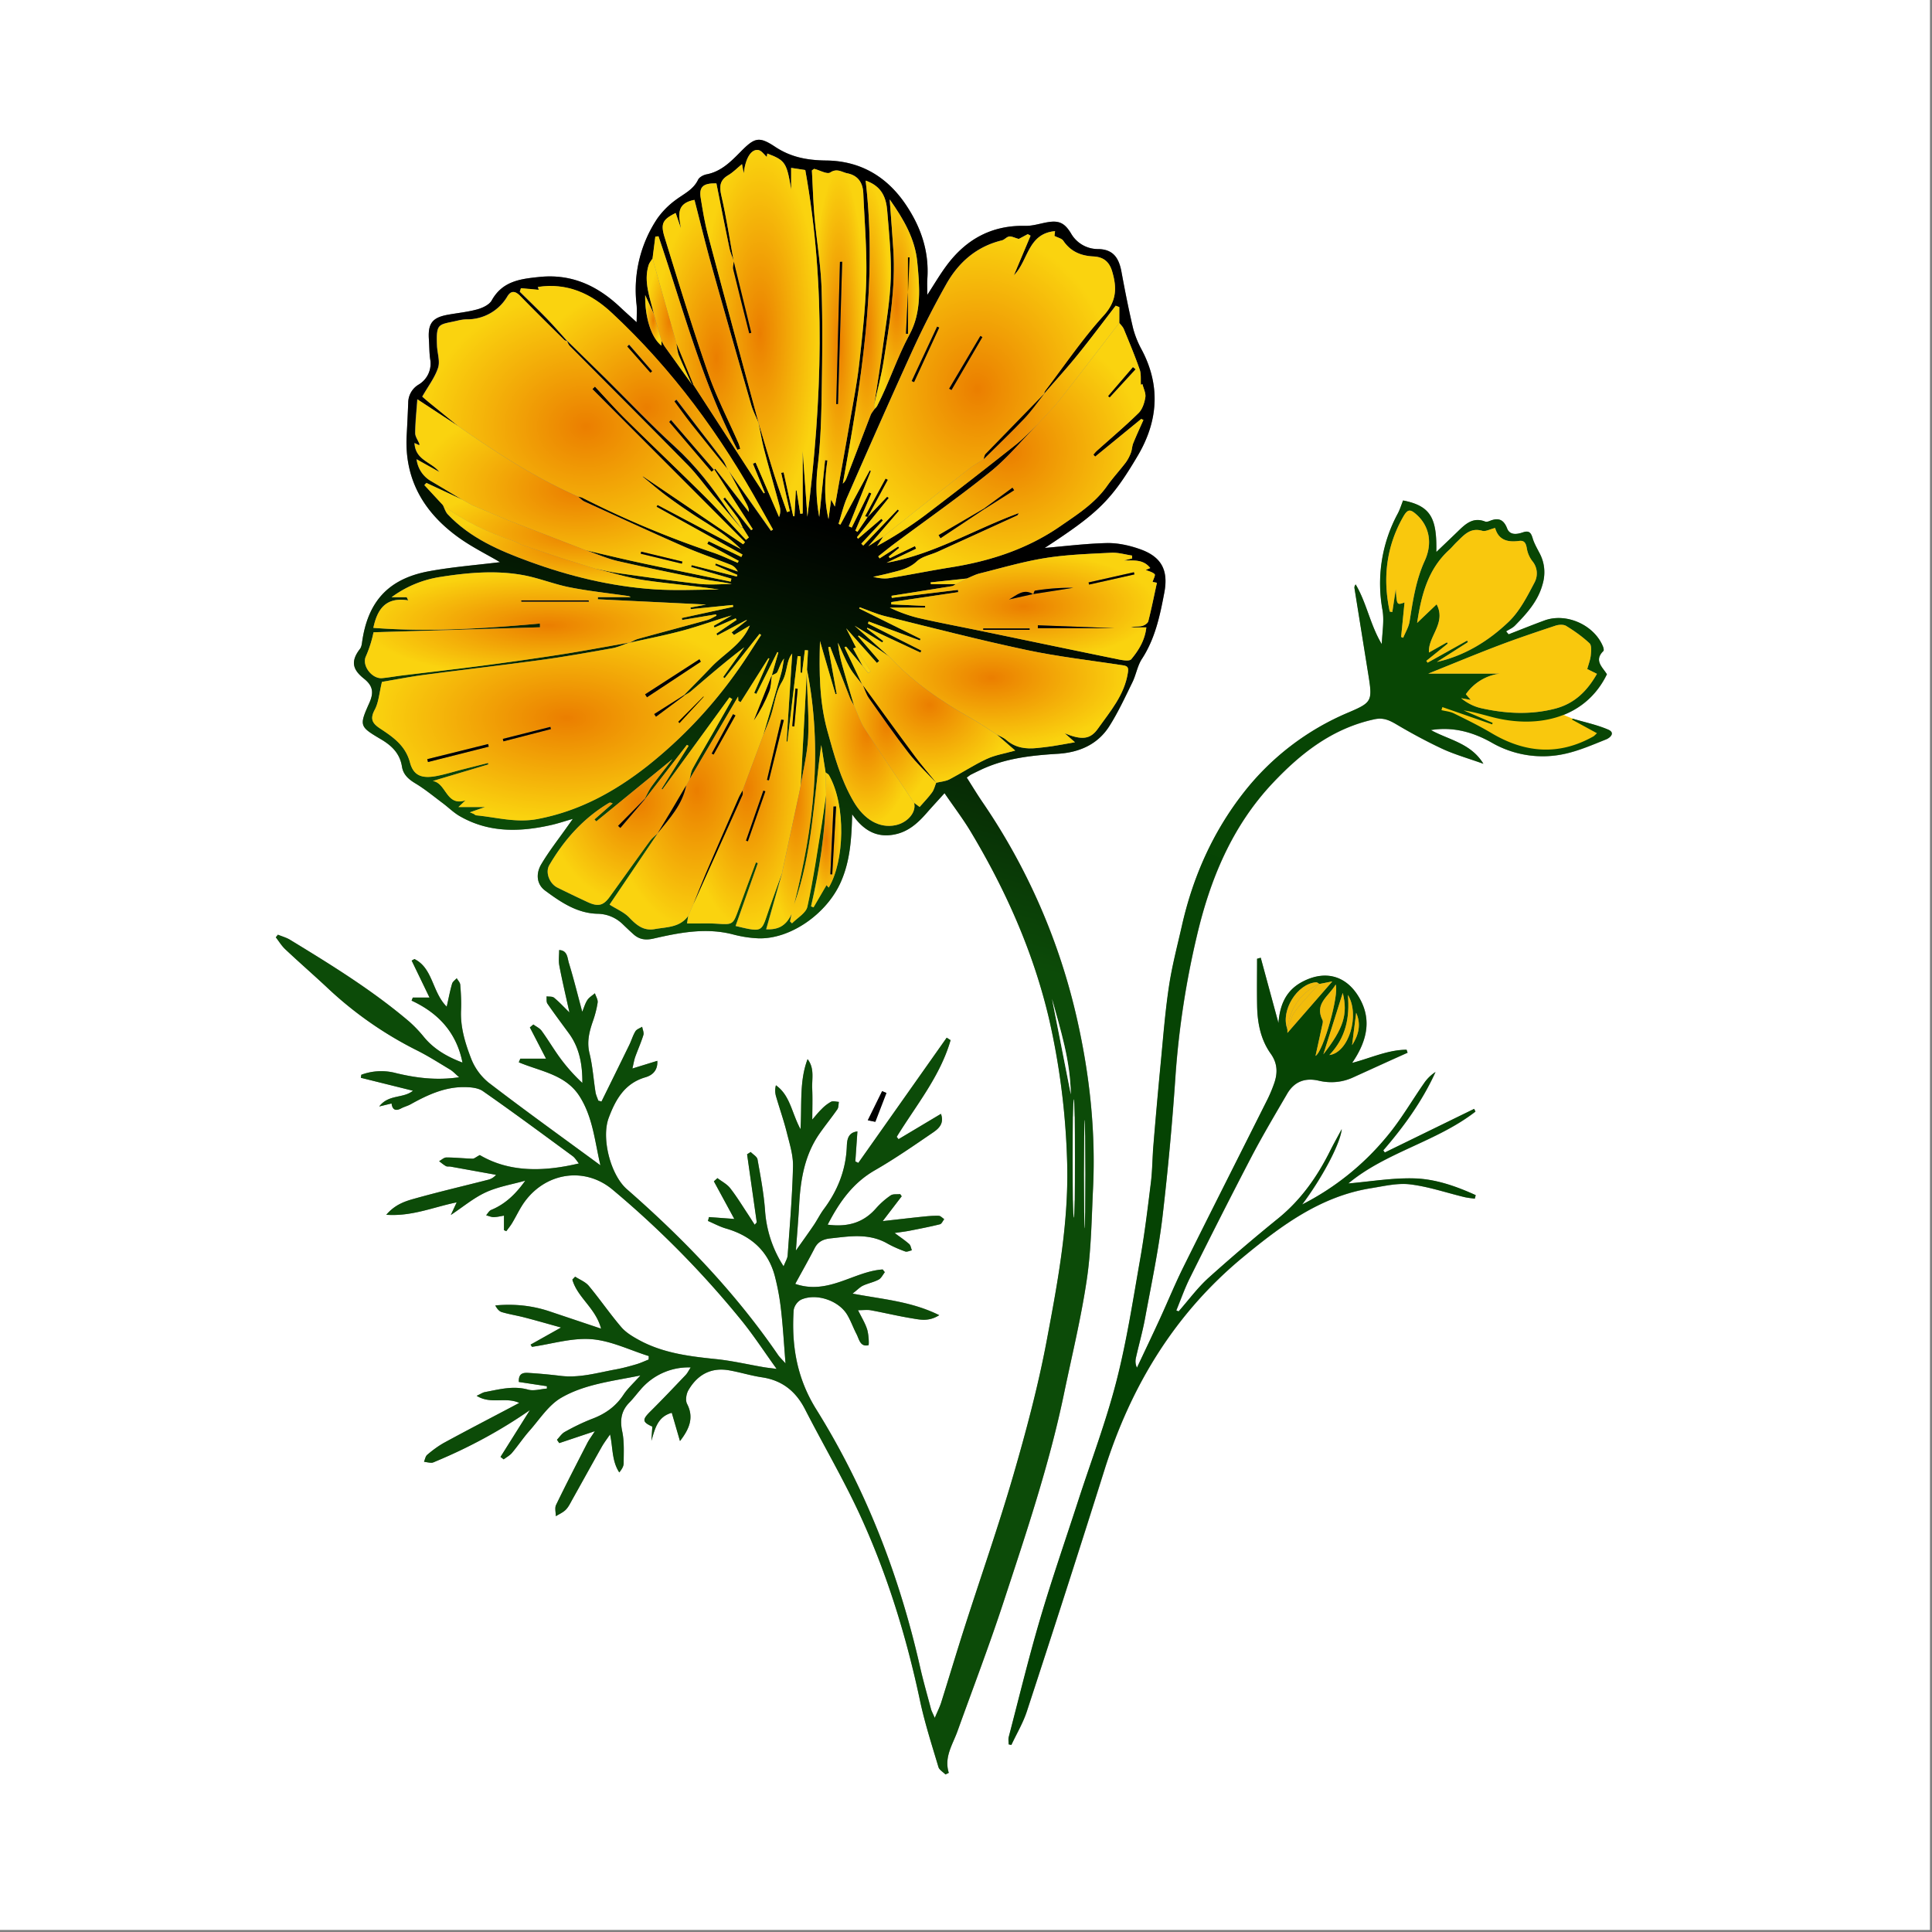 <svg xmlns="http://www.w3.org/2000/svg" width="473" height="473" fill="none" viewBox="0 0 473 473"><rect x="0" y="0" width="473" height="473" fill="#808080" stroke="none"/><path fill="#fff" d="M0 0h472.5v472.5H0zm208.63 199.36c2.82 4.04 6.09 5.85 10.57 4.89 3.26-.7 5.55-2.79 7.66-5.19 1.34-1.53 2.73-3.03 4.4-4.88 2.31 3.37 4.54 6.29 6.41 9.42 8.64 14.41 15.41 29.63 19.23 46.06a180 180 0 0 1 4.34 33.75c.6 15.23-2.19 30.08-4.98 44.87-2.09 11.1-5.02 22.07-8.17 32.93-3.61 12.42-7.9 24.64-11.85 36.96-1.99 6.2-3.85 12.44-5.8 18.64-.34 1.08-.87 2.1-1.57 3.77-.53-1.22-.79-1.67-.92-2.15-.92-3.46-1.91-6.9-2.7-10.39-5.07-22.37-13.26-43.54-25.4-63.01-4.78-7.66-6.08-15.66-5.53-24.27.06-.92.96-2.2 1.8-2.57 3.7-1.66 9.2.17 11.3 3.67.9 1.5 1.48 3.2 2.29 4.75.66 1.26.88 3.18 2.91 2.73.19-.04.08-2.58-.3-3.84-.48-1.55-1.38-2.98-2.24-4.74 1.34 0 2.27-.14 3.14.02 3.37.62 6.71 1.43 10.09 1.98 1.99.32 4.09.84 6.65-.78-6.83-3.39-13.77-3.87-21.22-5.28 1.21-.95 1.81-1.6 2.55-1.95 1.24-.58 2.64-.84 3.84-1.48.64-.34 1.02-1.19 1.51-1.81l-.52-.67c-7.07.46-13.3 6.32-21.41 3.53 1.66-3.03 3.27-5.87 4.76-8.77.83-1.62 2.19-2.19 3.85-2.37 1.52-.16 3.05-.36 4.57-.47 3.26-.23 6.41.04 9.35 1.71 1.38.79 2.88 1.41 4.38 1.96.45.17 1.09-.18 1.64-.28-.21-.52-.28-1.21-.66-1.54-1.04-.92-2.21-1.7-3.56-2.7 1.48-.22 2.62-.35 3.74-.57 2.46-.48 4.93-.96 7.36-1.57.43-.11.7-.82 1.04-1.25-.45-.29-.89-.81-1.34-.82-1.29-.04-2.6.08-3.89.21-3.06.31-6.12.67-9.83 1.09l4.65-6.08-.37-.53c-.79.09-1.75-.08-2.33.32a20 20 0 0 0-3.59 3.17c-3.1 3.54-6.96 4.63-11.83 3.99 2.86-5.56 6.17-10.22 11.56-13.32 4.9-2.82 9.57-6.06 14.25-9.26 1.36-.93 2.78-2.18 1.92-4.55l-10.38 6.2-.45-.57c4.74-7.71 10.65-14.81 13.19-23.67l-.95-.61-21.64 30.66-.73-.37.51-7.34c-2.42.3-2.53 2.18-2.6 3.78-.24 5.72-2.25 10.72-5.64 15.27-.91 1.23-1.59 2.63-2.45 3.9-1.3 1.93-2.67 3.81-4.37 6.22.3-4.16.6-7.63.79-11.1.33-6.18 1.31-12.16 4.9-17.4 1.42-2.07 3.03-4.02 4.46-6.09.32-.47.26-1.2.37-1.81-.64-.03-1.4-.28-1.91-.03a9 9 0 0 0-2.33 1.81c-.85.83-1.58 1.77-2.27 2.55 0-2.56.09-5.06-.02-7.55-.11-2.41.63-4.97-1.13-7.24-2.04 5.36-1.37 11.03-1.73 17.15-2.18-4-2.51-8.26-6.02-10.75a5 5 0 0 0 .04 2.75c.85 2.94 1.88 5.83 2.62 8.8.69 2.74 1.59 5.56 1.52 8.32-.17 7.27-.8 14.53-1.31 21.78-.05.75-.53 1.46-.99 2.67a29 29 0 0 1-4.55-13.73c-.31-4.17-1.1-8.32-1.84-12.45-.12-.68-1.09-1.21-1.67-1.81l-.88.56 2.37 16.67-.51.58-1.47-2.3c-1.49-2.23-2.88-4.54-4.53-6.65-.79-1.01-2.06-1.65-3.12-2.46l-.87.78 5 9.21-6.2-.46-.25.95c1.47.63 2.89 1.41 4.41 1.85 6.06 1.76 10.29 5.41 11.95 11.6a58 58 0 0 1 1.53 8.3c.48 4.18.71 8.39 1.1 13.13-.86-.97-1.42-1.48-1.84-2.09-10.45-15.24-23.14-28.45-37.01-40.57-3.99-3.49-6.3-12.47-4.44-17.46 1.68-4.49 3.9-8.46 9.01-9.94 1.68-.49 3.03-1.66 2.89-4.02l-6.1 1.88c.3-1.26.42-2.07.69-2.83.64-1.8 1.44-3.54 2-5.37.18-.59-.18-1.34-.3-2.02-.56.36-1.33.6-1.65 1.11-.63 1.03-.96 2.24-1.5 3.34q-3.39 6.94-6.81 13.86l-.78-.23c-.23-.69-.57-1.36-.68-2.07-.5-3.17-.71-6.4-1.47-9.5-.69-2.8-.07-5.26.81-7.82.52-1.5.96-3.06 1.18-4.62.1-.71-.42-1.51-.67-2.27-.63.54-1.4.98-1.84 1.65-.55.82-.82 1.82-1.26 2.88-1.12-4.18-2.08-8.1-3.27-11.95-.38-1.23-.32-3.07-2.38-3.16.01 1.28-.18 2.6.05 3.84.69 3.65 1.55 7.26 2.47 11.44-1.58-1.54-2.6-2.68-3.78-3.62-.42-.34-1.21-.23-1.83-.32.06.6-.08 1.34.22 1.78 1.7 2.47 3.5 4.86 5.26 7.28 2.61 3.57 3.32 7.69 3.29 12.14a45 45 0 0 1-5.3-5.91c-1.64-2.21-3.04-4.61-4.66-6.84-.48-.67-1.35-1.05-2.04-1.57l-.85.72 3.96 7.65h-6.3l-.37.89c5.3 2.24 11.47 2.95 14.9 8.36 3.24 5.11 3.68 10.9 5.08 16.86-9.43-6.93-18.52-13.46-27.39-20.26a14.3 14.3 0 0 1-4.31-5.99c-1.43-3.73-2.62-7.63-2.42-11.77a49 49 0 0 0-.2-6.2c-.04-.54-.56-1.05-.86-1.58-.39.44-.98.82-1.13 1.33-.48 1.66-.8 3.37-1.32 5.63-3.59-3.57-3.35-9.42-7.9-11.66l-.68.38 4.37 9.05h-4.09l-.3.75c6.61 3.06 11.01 7.86 12.46 15.17-3.67-1.39-6.89-3.21-9.38-6.19a32 32 0 0 0-3.65-3.84c-9.03-7.68-19.09-13.88-29.18-20.03-.91-.55-1.98-.84-2.98-1.25l-.51.64c.76.98 1.41 2.07 2.3 2.91 3.31 3.1 6.72 6.09 10.04 9.18a92 92 0 0 0 21.95 15.46c2.88 1.42 5.6 3.17 8.36 4.82.73.44 1.32 1.1 2.24 1.89-5.54.82-10.49.18-15.42-1a14 14 0 0 0-8.54.39l-.11.74 12.76 3.17c-2.4 1.96-5.93.81-8.26 3.85l3.02-.73q.28 2.3 2.37 1.19c.74-.39 1.58-.59 2.31-1 4.04-2.24 8.2-4.18 12.92-4.2 1.6 0 3.52.12 4.75.98 7.42 5.17 14.69 10.56 21.98 15.91.6.44 1 1.16 1.53 1.8-8.82 2.09-17.13 2.15-24.26-2.05-.97.51-1.37.9-1.75.89-2.15-.06-4.29-.3-6.43-.3-.59 0-1.19.59-1.78.91.56.41 1.08.88 1.68 1.21.31.17.76.06 1.13.12l11.13 2.01a3.7 3.7 0 0 1-2.03 1.23c-6.05 1.54-12.14 2.97-18.15 4.66-2.25.63-4.6 1.45-6.7 3.89 6.33.44 11.55-1.9 17.24-3.04l-1.43 3.09c3-1.99 5.6-4.2 8.58-5.56 3.01-1.38 6.41-1.93 9.64-2.84-2.25 3.17-4.83 5.72-8.34 7.16-.51.21-.83.86-1.24 1.31.61.16 1.23.46 1.84.45.86 0 1.71-.23 2.53-.36v3.55l.57.26c.48-.66 1.01-1.3 1.43-2 1.06-1.77 1.92-3.68 3.14-5.32 5.27-7.1 14.66-8.48 21.39-2.9a234 234 0 0 1 31.38 31.77c3.08 3.75 5.73 7.85 8.84 12.16-1.38-.18-2.28-.26-3.18-.42-3.9-.67-7.78-1.58-11.71-1.98-6.49-.67-12.93-1.46-18.76-4.64-1.58-.86-3.23-1.84-4.38-3.18-2.78-3.25-5.21-6.81-7.95-10.1-.83-.99-2.22-1.52-3.35-2.26l-.68.72c1.24 4.39 5.72 6.96 7.03 12.01l-12.61-4.23a32 32 0 0 0-13.29-1.45c.4.76.93 1.43 1.6 1.63 1.82.54 3.72.83 5.56 1.31 2.87.75 5.72 1.57 8.95 2.46l-7.47 4.19.34.54c4.87-.7 9.8-2.25 14.59-1.87 4.75.37 9.34 2.68 14.01 4.13l-.03.85c-1.01.4-2 .87-3.04 1.17-1.67.49-3.36.95-5.07 1.26-4.46.82-8.87 2.14-13.51 1.56q-3.77-.45-7.56-.7c-1.3-.09-2.72-.13-2.6 2.2l6.86 1.04.01.58c-1.54.11-3.19.65-4.59.26-3.66-1.02-7.09-.05-10.59.6-.53.1-1.02.45-2.02.91 3.48 2.17 7.07.18 10.43 1.74l-2.19 1.16c-5.42 2.86-10.86 5.68-16.24 8.61-1.47.8-2.81 1.87-4.11 2.94-.43.36-.53 1.12-.78 1.7.61.09 1.21.24 1.82.24.36 0 .73-.2 1.08-.35 7.96-3.37 15.6-7.33 23.03-12.54l-7.2 11.46.78.6c.69-.53 1.5-.95 2.04-1.6 1.48-1.76 2.76-3.69 4.28-5.41 2.48-2.8 4.64-6.24 7.73-8.05 5.71-3.33 12.41-4.06 19.42-5.48-1.67 1.88-3.12 3.16-4.15 4.73-1.91 2.9-4.5 4.7-7.7 5.9-2.29.86-4.47 2-6.63 3.17-.77.42-1.3 1.28-1.95 1.94l.56.82 8.72-2.92c-.89 1.38-1.45 2.11-1.86 2.92-2.58 5.03-5.18 10.05-7.64 15.14-.36.75-.06 1.83-.06 2.76.82-.52 1.77-.91 2.44-1.59.68-.69 1.12-1.64 1.61-2.51 2.4-4.28 4.75-8.57 7.17-12.84.61-1.07 1.37-2.06 2.06-3.09.72 3.25.4 6.48 2.26 9.31.58-.73 1.07-1.48 1.07-2.23.01-2.6.18-5.28-.35-7.79-.59-2.81-.25-5.06 1.76-7.1.97-.98 1.8-2.1 2.71-3.14a15.4 15.4 0 0 1 12.3-5.45c-.49.75-.79 1.39-1.25 1.87-2.85 2.99-5.68 5.99-8.62 8.9-2.04 2.02-2.01 2.6.47 3.72l-.23 3.47c.89-2.94 1.49-5.88 4.99-6.85l2.01 6.92c2.3-2.97 3.46-5.76 1.73-9.11-.44-.85-.2-2.42.32-3.32 2.2-3.79 5.52-5.68 9.98-4.89 2.7.47 5.33 1.31 8.03 1.71 4.97.74 8.31 3.43 10.57 7.85 4.51 8.8 9.55 17.34 13.65 26.32 6.56 14.38 11.18 29.44 14.47 44.93 1.17 5.51 2.92 10.91 4.53 16.32.21.71 1.13 1.21 1.72 1.81l.81-.39c-1.2-3.85.93-6.88 2.11-10.15 3.81-10.56 7.82-21.06 11.31-31.73 5.5-16.77 11.16-33.5 14.76-50.83 1.94-9.33 4.21-18.6 5.6-28.01 1.1-7.4 1.18-14.97 1.54-22.47.66-13.93-.84-27.69-3.9-41.26a154 154 0 0 0-23.21-53.26c-1.32-1.93-2.53-3.94-3.81-5.96.55-.39.78-.59 1.04-.73l2.27-1.11c6-2.88 12.45-3.58 18.97-3.98 5.23-.32 9.77-2.25 12.64-6.79 2.15-3.4 3.86-7.1 5.64-10.73.9-1.84 1.22-4.02 2.32-5.71 3.24-4.96 4.41-10.56 5.48-16.2 1.07-5.61-.73-8.91-6.18-10.75a23 23 0 0 0-7.84-1.41c-5.2.12-10.39.78-15.25 1.19 12.95-8.46 16.26-11.53 22.79-22.61 4.91-8.33 5.64-17 1-25.82a23 23 0 0 1-2.15-5.31c-1.09-4.6-2-9.24-2.86-13.89-.67-3.63-2.22-5.44-5.59-5.54a7.6 7.6 0 0 1-6.79-3.89c-1.72-2.79-3.21-3.23-6.46-2.54-1.57.33-3.16.79-4.74.75-8.2-.18-14.5 3.31-19.27 9.77-1.63 2.21-3.03 4.61-4.68 7.13 0-1.49-.07-2.72.01-3.94.45-6.63-1.51-12.5-5.16-17.99-4.69-7.05-11.24-10.87-19.57-10.97-4.61-.06-8.65-.78-12.54-3.36-3.93-2.61-5.01-2.25-8.34 1.11-2.43 2.46-4.81 4.94-8.45 5.64-.77.15-1.77.68-2.07 1.32-1.19 2.48-3.55 3.48-5.55 5a19 19 0 0 0-4.46 4.54 31.4 31.4 0 0 0-5.05 21.02c.14 1.32.02 2.66.02 4.32-1.52-1.38-2.77-2.49-3.99-3.64-5.56-5.24-11.86-8.24-19.77-7.44-4.72.48-9.09 1-11.73 5.75-.6 1.07-2.23 1.83-3.53 2.19-2.35.65-4.81.88-7.22 1.32-3.8.69-4.89 2.14-4.63 6.02.11 1.61.09 3.24.31 4.83a6 6 0 0 1-2.86 6.27 5.2 5.2 0 0 0-2.51 4.39q-.15 4.03-.38 8.05c-.58 10.81 4.26 18.92 12.78 25.02 3.24 2.32 6.86 4.1 10.07 5.99-5.71.71-11.59 1.16-17.36 2.22-10.01 1.85-15.07 7.48-16.43 17.55-.07.51-.2 1.09-.5 1.48-2.56 3.31-1.49 5.29 1.03 7.31 2.21 1.77 2.36 3.44 1.26 5.92-2.51 5.62-2.42 5.76 2.9 8.91 2.64 1.57 4.6 3.5 5.1 6.67.31 1.96 1.62 3.1 3.31 4.12 2.33 1.4 4.45 3.17 6.64 4.8 1.41 1.05 2.68 2.33 4.19 3.2 7.15 4.12 14.76 3.91 22.49 2.15 1.56-.35 3.09-.87 5.2-1.48l-1.3 1.83c-2.16 3.07-4.5 6.03-6.41 9.25-1.45 2.44-1.08 5 .93 6.48 3.81 2.82 7.8 5.55 12.79 5.67 2.48.06 4.46.91 6.2 2.55.89.84 1.77 1.71 2.69 2.52 1.43 1.25 2.94 1.44 4.87 1 6.42-1.47 12.87-2.73 19.49-1 1.98.52 4.05.86 6.09.94 7.8.3 16.74-5.92 20.22-13.69 2.3-5.16 2.66-10.61 2.81-16.67m100.03 35.12-.89.26c0 3.84-.05 7.67.01 11.51.07 4.2.86 8.26 3.35 11.76 1.71 2.4 1.7 4.84.76 7.42a34 34 0 0 1-1.51 3.61c-6.87 13.72-13.81 27.41-20.64 41.16-2.08 4.18-3.84 8.51-5.79 12.75-1.83 3.98-3.73 7.94-5.59 11.91a3.7 3.7 0 0 1-.24-2.48c.72-3.21 1.62-6.38 2.22-9.6 1.52-8.24 3.26-16.46 4.26-24.76a728 728 0 0 0 3.25-35.22 215 215 0 0 1 5.19-33.64c3.27-13.92 8.6-26.85 18.57-37.43 6.93-7.36 14.69-13.42 24.92-15.62 2.15-.46 3.62.22 5.33 1.23 3.68 2.15 7.41 4.23 11.28 6.01 3.06 1.41 6.34 2.33 10.05 3.66-3.06-5.05-8.52-5.86-12.85-8.25 5.35-.87 10.23.46 14.81 3.03a25 25 0 0 0 18.18 2.74c3.39-.77 6.64-2.19 9.88-3.48.99-.4 2.36-1.62.52-2.41-2.78-1.19-5.8-1.82-8.72-2.68l-.09.26 6.09 3.32c-.46.41-.65.65-.9.79-8.46 4.74-16.73 4.05-24.91-.81-3-1.78-6.14-3.32-9.27-4.86-.91-.45-2-.53-3-.77l.23-.75 12.19 4.23.11-.37-7.11-3.05c2.53.37 4.91 1.11 7.32 1.72 11.25 2.82 22.64-.01 27.76-10.57-1.05-1.73-3.25-3.36-.87-5.69.17-.16.05-.75-.08-1.07-2.12-5.29-8.96-8.38-14.31-6.42-2.95 1.08-5.87 2.26-8.8 3.4l-.61-.73c.72-.46 1.55-.8 2.13-1.39 2.86-2.91 5.61-5.92 6.75-10 .73-2.6.65-5.13-.61-7.58-.64-1.25-1.38-2.49-1.78-3.82-.41-1.38-.87-1.95-2.42-1.43-1.38.47-3.15.76-3.82-.96-.88-2.26-2.19-2.69-4.26-1.85-.34.14-.81.28-1.11.16-3.05-1.22-4.92.67-6.82 2.52-1.65 1.6-3.33 3.19-5.15 4.93.14-8.14-1.23-11.29-8.14-12.62-.42 1.05-.75 2.16-1.28 3.17a36 36 0 0 0-3.77 23.6c.47 2.71-.08 5.61-.16 8.42-2.85-4.73-3.7-10.07-6.4-14.64-.32.41-.33.71-.28.99l3.45 21.51c.97 6.05.72 6.44-4.85 8.82a64.3 64.3 0 0 0-25.72 19.63c-7.59 9.69-12.45 20.69-15.15 32.66-1.12 4.97-2.43 9.92-3.18 14.95-.94 6.36-1.43 12.79-2.05 19.2q-.93 9.73-1.73 19.48c-.25 3.06-.25 6.14-.62 9.18-.77 6.29-1.54 12.59-2.64 18.84-1.75 9.99-3.29 20.05-5.81 29.85-2.54 9.85-6.17 19.42-9.31 29.11s-6.49 19.32-9.37 29.09c-2.81 9.54-5.16 19.22-7.67 28.85-.15.57-.02 1.22-.02 1.83l.66.13c1.28-2.75 2.86-5.39 3.8-8.25 6.4-19.62 12.76-39.24 18.94-58.93 6.47-20.63 17.23-38.41 34.02-52.28 9.32-7.7 18.95-14.88 31.34-16.85 3.16-.5 6.43-1.3 9.52-.93 4.48.54 8.85 2.05 13.27 3.11.84.2 1.7.27 2.56.4l.23-.87c-4.77-2.17-9.81-3.95-15.05-4.1-5.36-.15-10.75.78-16.14 1.24 9.23-7.69 21.6-10.2 31.13-17.6l-.32-.66-21.87 10.68-.38-.52c5.07-5.87 9.57-12.1 12.79-19.19a10 10 0 0 0-2.65 2.52c-3.12 4.46-5.85 9.24-9.34 13.38a65 65 0 0 1-20.66 16.54c4.85-6.46 9.32-14.82 9.69-18.45-1.11 2.07-2.01 3.67-2.83 5.3-3.15 6.32-7.11 11.96-12.64 16.49a443 443 0 0 0-17.16 14.64c-2.69 2.44-4.88 5.44-7.3 8.19l-.57-.23c1.1-2.65 2.04-5.37 3.31-7.93 4.93-9.88 9.89-19.74 15-29.53 2.77-5.3 5.83-10.44 8.84-15.61 1.71-2.93 4.33-3.95 7.65-3.2 2.84.64 5.63.49 8.31-.71l9.39-4.27 4.12-1.85-.24-.73c-4.61.03-8.82 2.06-13.34 3.23 4.12-6 4.59-11.21 1.65-16.13-3.22-5.39-8.39-6.59-13.8-3.75-4.1 2.15-5.55 5.76-5.88 10.12q-2.2-8.03-4.36-16.01m-94.36 40.17 2.73-7.07-1.06-.44-3.51 7.13z"/><path fill="#F9C80D" d="M394 179.5a556 556 0 0 1-12.5-5c-8.8 3.2-23.67-1.33-30-4l-2 4L364 180c9.2 7.2 23.83 2.67 30-.5"/><path fill="url(#a)" d="M208.63 199.36c-.15 6.06-.51 11.51-2.82 16.67-3.47 7.78-12.42 13.99-20.22 13.69a29 29 0 0 1-6.09-.94c-6.62-1.73-13.08-.47-19.49 1-1.93.44-3.44.25-4.87-1q-1.37-1.23-2.69-2.52a9 9 0 0 0-6.2-2.55c-4.99-.13-8.98-2.85-12.79-5.67-2.01-1.48-2.38-4.04-.93-6.48 1.91-3.22 4.25-6.18 6.41-9.25l1.3-1.83c-2.11.61-3.64 1.12-5.2 1.48-7.73 1.76-15.34 1.97-22.49-2.15-1.51-.87-2.78-2.15-4.19-3.2-2.19-1.64-4.31-3.4-6.64-4.8-1.7-1.02-3-2.16-3.31-4.12-.5-3.18-2.45-5.11-5.1-6.67-5.31-3.15-5.41-3.29-2.9-8.91 1.11-2.48.95-4.15-1.26-5.92-2.52-2.02-3.59-4-1.03-7.31.3-.39.43-.97.5-1.48 1.36-10.08 6.42-15.71 16.43-17.55 5.77-1.06 11.65-1.51 17.36-2.22-3.21-1.89-6.83-3.67-10.07-5.99-8.51-6.1-13.36-14.21-12.78-25.02q.22-4.02.38-8.05a5.2 5.2 0 0 1 2.51-4.39 5.95 5.95 0 0 0 2.86-6.27c-.22-1.59-.2-3.22-.31-4.83-.26-3.88.83-5.33 4.63-6.02 2.41-.44 4.87-.67 7.22-1.32 1.3-.36 2.93-1.12 3.53-2.19 2.64-4.74 7.01-5.27 11.73-5.75 7.91-.8 14.21 2.2 19.76 7.45 1.22 1.15 2.47 2.26 3.99 3.64 0-1.65.12-3-.02-4.32a31.4 31.4 0 0 1 5.05-21.02 20 20 0 0 1 4.46-4.54c2-1.52 4.36-2.52 5.55-5 .31-.64 1.31-1.17 2.07-1.32 3.64-.7 6.02-3.19 8.45-5.64 3.33-3.36 4.41-3.72 8.34-1.11 3.89 2.58 7.93 3.31 12.54 3.36 8.33.1 14.88 3.92 19.57 10.97 3.66 5.49 5.62 11.36 5.16 17.99-.08 1.22-.01 2.45-.01 3.94 1.65-2.53 3.04-4.92 4.68-7.13 4.77-6.46 11.07-9.96 19.27-9.77 1.57.04 3.17-.42 4.74-.75 3.25-.68 4.74-.25 6.46 2.54a7.6 7.6 0 0 0 6.79 3.89c3.37.1 4.93 1.91 5.59 5.54.86 4.65 1.77 9.29 2.86 13.89a24 24 0 0 0 2.15 5.31c4.64 8.82 3.91 17.49-1 25.82-6.53 11.08-9.84 14.15-22.79 22.61 4.87-.41 10.05-1.07 15.25-1.19 2.61-.06 5.34.57 7.84 1.41 5.45 1.85 7.25 5.15 6.18 10.75-1.07 5.65-2.24 11.24-5.48 16.2-1.1 1.69-1.42 3.87-2.32 5.71-1.78 3.63-3.48 7.32-5.64 10.73-2.87 4.53-7.41 6.47-12.64 6.79-6.52.4-12.97 1.1-18.97 3.98q-1.14.53-2.27 1.11c-.26.13-.49.34-1.04.73 1.29 2.02 2.5 4.03 3.81 5.96a154 154 0 0 1 23.21 53.26c3.06 13.57 4.56 27.33 3.9 41.26-.36 7.5-.44 15.06-1.54 22.47-1.39 9.41-3.67 18.69-5.6 28.01-3.6 17.32-9.26 34.06-14.76 50.83-3.5 10.67-7.51 21.16-11.31 31.73-1.18 3.27-3.31 6.3-2.11 10.15l-.81.39c-.59-.6-1.51-1.1-1.72-1.81-1.61-5.41-3.36-10.8-4.53-16.32-3.29-15.48-7.9-30.55-14.47-44.93-4.1-8.98-9.15-17.53-13.65-26.32-2.26-4.42-5.6-7.11-10.57-7.85-2.7-.4-5.34-1.24-8.03-1.71-4.47-.78-7.79 1.1-9.98 4.89-.52.9-.76 2.47-.32 3.32 1.74 3.35.58 6.14-1.73 9.11l-2.01-6.92c-3.5.97-4.11 3.91-4.99 6.85l.23-3.47c-2.48-1.12-2.51-1.7-.47-3.72 2.93-2.91 5.77-5.91 8.62-8.9.46-.48.75-1.11 1.25-1.87a15.4 15.4 0 0 0-12.3 5.45c-.92 1.04-1.74 2.15-2.71 3.14-2.01 2.04-2.35 4.29-1.76 7.1.53 2.51.35 5.19.35 7.79 0 .75-.49 1.5-1.07 2.23-1.86-2.84-1.54-6.06-2.26-9.31-.69 1.03-1.45 2.01-2.06 3.09-2.41 4.27-4.77 8.56-7.17 12.84-.49.87-.92 1.82-1.61 2.51-.66.67-1.61 1.07-2.44 1.59 0-.93-.3-2.01.06-2.76 2.46-5.09 5.06-10.11 7.64-15.14.41-.8.97-1.53 1.86-2.92l-8.72 2.92-.56-.82c.64-.66 1.17-1.52 1.95-1.94a53 53 0 0 1 6.63-3.17c3.2-1.2 5.79-3 7.7-5.9 1.03-1.56 2.48-2.85 4.15-4.73-7.01 1.42-13.71 2.15-19.42 5.48-3.09 1.8-5.26 5.25-7.73 8.05-1.52 1.72-2.8 3.65-4.28 5.41-.54.65-1.35 1.07-2.04 1.6l-.78-.6 7.2-11.46a124 124 0 0 1-23.03 12.54c-.35.15-.72.35-1.08.35-.61-.01-1.21-.16-1.82-.24.25-.58.35-1.34.78-1.7a26 26 0 0 1 4.11-2.94c5.38-2.93 10.82-5.75 16.24-8.61l2.19-1.16c-3.36-1.56-6.94.43-10.43-1.74 1-.46 1.49-.81 2.02-.91 3.5-.66 6.93-1.62 10.59-.6 1.4.39 3.05-.15 4.59-.26l-.01-.58-6.86-1.04c-.12-2.33 1.3-2.29 2.6-2.2q3.8.24 7.56.7c4.64.58 9.04-.74 13.51-1.56 1.71-.31 3.4-.77 5.07-1.26 1.04-.3 2.03-.78 3.04-1.17l.03-.85c-4.66-1.46-9.26-3.76-14.01-4.13-4.78-.38-9.72 1.17-14.59 1.87l-.34-.54 7.47-4.19c-3.23-.89-6.08-1.72-8.95-2.46-1.84-.48-3.74-.77-5.56-1.31-.67-.2-1.19-.87-1.6-1.63 4.66-.42 9.03.01 13.29 1.45l12.61 4.23c-1.31-5.05-5.8-7.62-7.03-12.01l.68-.72c1.13.74 2.52 1.26 3.35 2.26 2.74 3.29 5.17 6.85 7.95 10.1 1.14 1.33 2.8 2.32 4.38 3.18 5.84 3.18 12.27 3.97 18.76 4.64 3.93.4 7.81 1.31 11.71 1.98.89.15 1.8.24 3.18.42-3.11-4.31-5.76-8.41-8.84-12.16a234 234 0 0 0-31.38-31.77c-6.73-5.58-16.12-4.21-21.39 2.9-1.22 1.64-2.08 3.56-3.14 5.32-.42.7-.95 1.34-1.43 2l-.57-.26v-3.55c-.82.13-1.67.35-2.53.36-.61 0-1.23-.29-1.84-.45.41-.45.73-1.1 1.24-1.31 3.51-1.44 6.09-3.99 8.34-7.16-3.23.91-6.62 1.46-9.64 2.84-2.98 1.37-5.58 3.57-8.58 5.56l1.43-3.09c-5.69 1.15-10.91 3.48-17.24 3.04 2.11-2.45 4.45-3.26 6.7-3.89 6.01-1.69 12.1-3.11 18.15-4.66a3.7 3.7 0 0 0 2.03-1.23l-11.13-2.01c-.38-.07-.83.04-1.13-.12-.6-.33-1.13-.8-1.68-1.21.59-.32 1.19-.91 1.78-.91 2.14 0 4.29.24 6.43.3.38.01.78-.38 1.75-.89 7.13 4.21 15.44 4.15 24.26 2.05-.53-.64-.93-1.35-1.53-1.8-7.29-5.35-14.56-10.74-21.98-15.91-1.23-.85-3.15-.98-4.75-.98-4.72.01-8.88 1.95-12.92 4.2-.73.41-1.57.61-2.31 1q-2.08 1.12-2.37-1.19l-3.02.73c2.33-3.04 5.87-1.89 8.26-3.85l-12.76-3.17.11-.74a14 14 0 0 1 8.54-.39c4.94 1.18 9.88 1.82 15.42 1-.92-.79-1.51-1.45-2.24-1.89-2.76-1.66-5.48-3.4-8.36-4.82a92 92 0 0 1-21.95-15.46c-3.32-3.09-6.74-6.07-10.04-9.18-.89-.84-1.54-1.93-2.3-2.91l.51-.64c1 .41 2.07.7 2.98 1.25 10.09 6.15 20.15 12.35 29.18 20.03a32 32 0 0 1 3.65 3.84c2.49 2.98 5.71 4.8 9.38 6.19-1.45-7.31-5.86-12.11-12.46-15.17l.3-.75h4.09l-4.37-9.05.68-.38c4.55 2.24 4.31 8.09 7.9 11.66.51-2.27.83-3.98 1.32-5.63.15-.51.74-.89 1.13-1.33.3.52.81 1.03.86 1.58.16 2.06.3 4.14.2 6.2-.2 4.15.99 8.04 2.42 11.77a14.3 14.3 0 0 0 4.31 5.99c8.87 6.81 17.96 13.33 27.39 20.26-1.4-5.96-1.85-11.75-5.08-16.86-3.42-5.41-9.6-6.12-14.9-8.36l.37-.89h6.3l-3.96-7.65.85-.72c.69.52 1.56.9 2.04 1.57 1.62 2.23 3.02 4.63 4.66 6.84a43 43 0 0 0 5.3 5.91c.03-4.46-.68-8.57-3.29-12.14-1.77-2.42-3.57-4.81-5.26-7.28-.3-.44-.16-1.18-.22-1.78.62.09 1.41-.02 1.83.32 1.17.95 2.2 2.08 3.78 3.62-.92-4.18-1.78-7.79-2.47-11.44-.24-1.24-.05-2.56-.05-3.84 2.06.08 2 1.92 2.38 3.16 1.18 3.85 2.14 7.77 3.27 11.95.45-1.06.72-2.06 1.26-2.88.44-.66 1.22-1.11 1.84-1.65.24.76.77 1.56.67 2.27a25 25 0 0 1-1.18 4.62c-.88 2.55-1.5 5.01-.81 7.82.77 3.1.97 6.34 1.47 9.5.11.71.45 1.38.68 2.07l.78.23q3.42-6.92 6.81-13.86c.53-1.1.87-2.3 1.5-3.34.31-.51 1.08-.75 1.65-1.11.11.68.48 1.43.3 2.02-.56 1.82-1.35 3.57-2 5.37-.27.76-.39 1.57-.69 2.83l6.1-1.88c.14 2.36-1.21 3.53-2.89 4.02-5.11 1.48-7.33 5.46-9.01 9.94-1.86 4.99.45 13.97 4.44 17.46 13.87 12.13 26.56 25.33 37.01 40.57.42.61.98 1.12 1.84 2.09-.38-4.74-.62-8.95-1.1-13.13a58 58 0 0 0-1.53-8.3c-1.66-6.2-5.89-9.84-11.95-11.6-1.52-.44-2.94-1.22-4.41-1.85l.25-.95 6.2.46-5-9.21.87-.78c1.05.81 2.33 1.45 3.12 2.46 1.65 2.11 3.04 4.42 4.53 6.65l1.47 2.3.51-.58-2.37-16.67.88-.56c.58.6 1.55 1.13 1.67 1.81.74 4.13 1.53 8.27 1.84 12.45a28.6 28.6 0 0 0 4.55 13.73c.46-1.2.94-1.92.99-2.67.51-7.26 1.14-14.52 1.31-21.78.07-2.76-.84-5.58-1.52-8.32-.74-2.97-1.77-5.86-2.62-8.8a5 5 0 0 1-.04-2.75c3.51 2.49 3.84 6.75 6.02 10.75.36-6.12-.31-11.8 1.73-17.15 1.76 2.27 1.02 4.82 1.13 7.24.11 2.49.02 4.98.02 7.55.69-.78 1.42-1.73 2.27-2.55a10 10 0 0 1 2.33-1.81c.51-.25 1.26 0 1.91.03-.11.61-.05 1.35-.37 1.81-1.43 2.07-3.03 4.02-4.46 6.09-3.59 5.24-4.57 11.22-4.9 17.4-.19 3.47-.49 6.93-.79 11.1 1.7-2.41 3.07-4.3 4.37-6.22.86-1.27 1.54-2.67 2.45-3.9 3.39-4.54 5.4-9.55 5.64-15.27.07-1.6.18-3.48 2.6-3.78l-.51 7.34.73.37 21.64-30.66.95.61c-2.55 8.85-8.46 15.96-13.19 23.67l.45.57 10.38-6.2c.86 2.36-.56 3.62-1.92 4.55-4.68 3.2-9.34 6.44-14.25 9.26-5.39 3.1-8.69 7.77-11.56 13.32 4.87.64 8.73-.45 11.83-3.99a19 19 0 0 1 3.59-3.17c.58-.4 1.54-.23 2.33-.32l.37.53-4.65 6.08c3.71-.41 6.77-.77 9.83-1.09 1.29-.13 2.6-.25 3.89-.21.46.02.9.53 1.34.82-.34.43-.62 1.15-1.04 1.25-2.43.61-4.9 1.08-7.36 1.57-1.12.22-2.26.35-3.74.57 1.34 1 2.51 1.78 3.56 2.7.38.34.45 1.02.66 1.54-.55.11-1.19.45-1.64.28a29 29 0 0 1-4.38-1.96c-2.94-1.68-6.09-1.94-9.35-1.71-1.53.11-3.05.31-4.57.47-1.66.18-3.01.75-3.85 2.37-1.5 2.9-3.11 5.73-4.76 8.77 8.1 2.79 14.34-3.07 21.41-3.53l.52.67c-.49.62-.87 1.47-1.51 1.81-1.2.64-2.6.9-3.84 1.48-.74.35-1.33 1-2.55 1.95 7.45 1.42 14.39 1.89 21.22 5.28-2.56 1.62-4.67 1.11-6.65.78-3.38-.55-6.72-1.36-10.09-1.98-.87-.16-1.8-.02-3.14-.02.86 1.76 1.77 3.19 2.24 4.74.38 1.25.5 3.8.3 3.84-2.04.45-2.25-1.47-2.91-2.73-.81-1.56-1.39-3.25-2.29-4.75-2.11-3.5-7.6-5.34-11.3-3.67a3.7 3.7 0 0 0-1.8 2.57c-.55 8.61.75 16.61 5.53 24.27 12.13 19.46 20.32 40.63 25.4 63.01.79 3.49 1.78 6.93 2.7 10.39.13.49.39.93.92 2.15.7-1.67 1.23-2.69 1.57-3.77 1.95-6.21 3.81-12.45 5.8-18.64 3.95-12.32 8.24-24.54 11.85-36.96 3.15-10.86 6.08-21.83 8.17-32.93 2.79-14.8 5.57-29.64 4.98-44.87a179 179 0 0 0-4.34-33.75c-3.83-16.43-10.59-31.65-19.23-46.06-1.88-3.13-4.11-6.05-6.41-9.42-1.67 1.85-3.06 3.34-4.4 4.88-2.1 2.4-4.4 4.5-7.66 5.19-4.46.95-7.73-.86-10.55-4.9m-48.56-122.5-2.11-4.6c-.09 5.42 1.49 10.44 3.98 12.37v-1.18c.29.51.55 1.04.89 1.51l6.6 9.19h.3L187 120.79l.25-.16-2.91-7.11.67-.26 5.73 13.32a4 4 0 0 0 .14-2.65c-1.23-4.55-2.54-9.09-3.74-13.65-.58-2.21-.96-4.48-1.42-6.72 1.31 4.36 2.58 8.73 3.95 13.07.93 2.94 2 5.83 3.01 8.74l.68-.22-2.11-9.39.6-.12 2.34 10.71.31.06.34-6.35.17-.01.92 5.74.59-.08v-15.28l1.15 16.08c3.58-28.3 4.59-56.55-.52-84.88l-3.46-.53v5.29c-1.07-6.58-1.44-7.12-5.84-8.8l-.13.84c-.56-.49-1.26-1.58-2.09-1.7-1.74-.25-3.14 2.01-3.54 5.72l-.43-2.27c-1.2.99-2.18 2.01-3.35 2.7-2.08 1.23-2.23 2.72-1.71 4.99 1.23 5.33 2.05 10.75 3.04 16.13l.04-.05c-.37-1.05-.86-2.07-1.08-3.14-1.11-5.33-2.15-10.67-3.2-15.91-3.29-.09-4.28.88-3.84 3.58.49 3.01.98 6.04 1.76 8.98 4.09 15.39 8.28 30.76 12.42 46.13-.61-1.5-1.37-2.95-1.82-4.5a4017 4017 0 0 1-9.72-34.11c-1.49-5.32-2.78-10.7-4.16-16.03-4.66.88-3.8 3.98-3.3 7l-1.3-3.79c-3.14 1.59-3.75 2.55-2.71 5.93 3.44 11.16 6.86 22.33 10.69 33.36 2.02 5.82 4.89 11.35 7.37 17.01.2.45.31.95.46 1.43l-.7.25c-8.64-16.57-13.33-34.68-19.32-52.28l-.77.09-.68 5.34c-.33.53-.78 1.03-.96 1.61-1.32 4.15.36 8.02 1.25 11.96m-14.33 62.37c1.87.36 3.73.81 5.61 1.08 6.58.93 13.15 1.89 19.75 2.63 2.66.3 5.39.05 8.08.05-2.27-.54-4.57-.71-6.8-1.16a716 716 0 0 1-21.07-4.45c-2.69-.62-5.27-1.77-7.89-2.67 4.52 1.04 9.02 2.14 13.55 3.11 7.29 1.56 14.6 3.05 21.9 4.56l.18-.72-9.86-2.86.12-.47 11.06 2.81.14-.41-5.45-2.37.16-.42 5.39 1.97a3.3 3.3 0 0 0-1.78-1.67c-3.82-1.51-7.73-2.83-11.5-4.48-8.13-3.57-16.19-7.29-24.26-10.98-.59-.27-1.05-.8-1.57-1.22.37.1.77.14 1.1.31a240 240 0 0 0 31.88 13.38c2.09.69 4.08 1.68 6.12 2.53l.22-.49-7.69-4.15.32-.66 8.02 3.87.29-.6-21.06-11.69.25-.46 20.43 10.82a39 39 0 0 0-5.91-4.74c-2.09-1.42-4.27-2.71-6.37-4.12q-3.15-2.09-6.18-4.35c-1.92-1.45-3.75-3.02-5.62-4.54l.11-.05 24.51 16.62.46-.52-37.37-37.47.62-.62c2.52 2.68 4.95 5.45 7.56 8.03 6.39 6.31 12.91 12.48 19.27 18.8 3.48 3.46 6.77 7.12 10.15 10.69l.71-.58-1.51-2.41c-.41-.78-.75-1.62-1.26-2.34-1.13-1.58-2.34-3.1-3.52-4.65l.43-.35 6.41 8.01.38-.24-9.44-14.65.28-.15 8.2 10.56c.02-.96-.4-1.64-.77-2.34l-4.41-8.19-.05.04 4.06 5.76 6.61 9.36.47-.3q-1.45-2.55-2.88-5.12c-9.83-17.85-21.72-34.13-36.69-48.03-5.02-4.66-10.86-7.32-17.98-6.24l.24.7-4.39-.39-.27.85c2.21 2.19 4.46 4.35 6.63 6.59 1.72 1.78 3.34 3.65 5 5.49-.27-.12-.61-.16-.8-.36-3.59-3.55-7.19-7.09-10.71-10.71-1.18-1.21-2.2-1.44-3.13.04a11.4 11.4 0 0 1-9.96 5.67 10 10 0 0 0-2.04.26c-4.8 1.15-5.52.36-5.26 6.2.08 1.82.78 3.81.26 5.41-.78 2.37-2.4 4.47-3.87 7.05.27.23 1.05.92 1.85 1.58l6.9 5.6-9.96-6.54c-.22 3.11-.51 5.69-.52 8.27-.01.87.67 1.75 1.02 2.63.04.09-.02.23-.04.35l-1.15-.54c.21 4.26 4.19 4.6 6.07 7.08l-5.56-3.11a7.1 7.1 0 0 0 3.7 5.44q3.71 2.2 7.41 4.43l-8.7-4.07-.5.53 4.54 4.9c.39.77.64 1.69 1.21 2.29 5.48 5.8 12.59 8.85 19.88 11.52 9.94 3.64 20.17 6.13 30.74 6.83 5.23.35 10.5.06 15.76.06-6.11-.95-12.26-1.41-18.35-2.31-4-.58-7.94-1.83-11.91-2.8m56.38 49.9-1.06-6.72c-1.87 13.32-2.15 26.51-6.65 39 4.74-18.8 7.1-37.74 3.13-57.61v2.39c.13 4.8.55 9.61.31 14.39-.2 3.91-1.18 7.79-1.81 11.68l1.78-33.03-.76-.05-.7 5.56-.35-.05v-4l-.73-.07-2.49 20.95-.22-.02 1.38-21.53c-1.54 1.82-1.09 4.65-2.57 7.04-1.46 2.38-1.76 5.45-2.66 8.19-.53 1.63-1.24 3.19-1.87 4.79 1.47-5.07 2.97-10.13 4.41-15.21.33-1.17.46-2.39.69-3.59-.81 1.03-1.12 2.21-1.64 3.28-.2.41-.9.58-1.37.86l1.61-5.63-.25-.1-5.14 10.25-.52-.27 3.71-8.39-.24-.09-6.81 10.78-.55-.35-.05-1.04-11.87 20.24c.24-.87.33-1.83.75-2.6 1.76-3.22 3.62-6.38 5.44-9.56l4.25-7.45-.68-.42-16.42 22.54-.21-.14 6.62-10.55-.41-.23-10.32 13.34-.07-.06c.58-1.05 1.06-2.16 1.75-3.13 1.51-2.09 3.13-4.11 5.08-6.65l-18.63 15.23-.46-.47 4.46-3.92c-.5-.26-.72-.24-.89-.13-6.27 3.73-10.96 8.99-14.61 15.22-1.04 1.77.01 4.53 1.98 5.51a327 327 0 0 0 7.31 3.51c2.62 1.23 3.9.95 5.5-1.26 3.27-4.52 6.49-9.08 9.78-13.59.56-.76 1.35-1.36 2.03-2.04l-11.86 17.55c1.76 1.12 3.55 1.85 4.78 3.13 1.79 1.86 3.5 3.36 6.29 2.86 2.95-.53 6.16-.37 8.18-3.24l-.29 1.87h2.14c1.68.01 3.37-.06 5.05.05 4.06.27 4.06.28 5.43-3.52 1.39-3.84 2.83-7.66 4.24-11.48l.48.17-5.45 15.39c1.26.29 2.2.55 3.16.72 2.82.52 3.37.1 4.29-2.65 1.25-3.74 2.64-7.44 3.96-11.15l-3.93 13.89c2.65.13 4.76-.6 6.21-3.76l-.38 1.83.48.48c1.3-1.35 3.42-2.52 3.76-4.07 1.47-6.69 2.42-13.5 3.54-20.27.39-2.35.69-4.72 1.03-7.08-.16 9.22-1.58 18.28-3.65 27.25l.6.24 3.18-5.44.54.6c3.86-6.44 4.28-20.09.06-27.52-.12-.29-.51-.44-.8-.65m11.96-88.96c.22-.26.51-.48.66-.77 2.94-5.68 4.86-11.81 7.92-17.47 3.01-5.55 2.5-11.7 1.91-17.77-.55-5.68-3.25-10.35-6.75-15.33.33 4.5.64 8.43.89 12.36.58 9.25-.96 18.32-2.4 27.39-.56 3.51-1.5 6.97-2.27 10.45.72-4.76 1.49-9.51 2.13-14.27.74-5.53 1.73-11.07 1.91-16.63.18-5.49-.42-11.01-.87-16.51-.26-3.13-1.25-5.99-5.28-7.39 2.94 25.28-1.15 49.74-5.59 74.18.51-.44.75-.92.93-1.41q2.93-7.7 5.89-15.39c.2-.53.61-.96.92-1.44m9.7 96.38 1.37 1.02c1.1-1.26 2.16-2.35 3.04-3.56.49-.68.69-1.58 1.01-2.38 1.09-.27 2.28-.33 3.25-.84 3.07-1.6 5.98-3.54 9.11-4.99 2.1-.97 4.48-1.34 6.98-2.05l-4.53-3.94c.79.45 1.69.77 2.36 1.36 2.21 1.93 4.79 2.25 7.54 1.96q1.84-.18 3.64-.44c1.76-.27 3.52-.61 5.61-.97l-2.52-2.2c4.19 1.73 6.27 1.51 8.14-1.12 3-4.23 6.48-8.22 7.33-13.66.19-1.23.05-1.67-1.16-1.85-7.91-1.21-15.89-2.11-23.71-3.77-11.61-2.47-23.11-5.45-34.64-8.29-2.1-.52-4.1-1.43-6.15-2.16l-.11.3 15.03 7.44-.18.39-12.53-4.64-.19.5 13.1 6.62-.24.49-12.99-6.08-.1.23 3.99 3.02-.25.34-6.76-4.08 8.39 7.49-7.36-5.1-.19.16 5.21 6.04-.58.51-7.53-8.49 2.42 4.72-.73.23 2.39 4.38-4.09-4.84-.4.14 4.37 9.19c-1.03-1.37-2.22-2.66-3.06-4.14-1.11-1.97-1.95-4.09-2.91-6.14.19 2 .6 3.92 1.13 5.8.9 3.22 1.88 6.41 2.82 9.62-.34-.64-.76-1.26-1.02-1.93q-2.44-6.23-4.84-12.48l-.46.09 2.07 11.44-.31.06-3.79-12.99c-.21 7.56-.16 14.79 1.8 21.92 1.65 5.97 3.26 11.92 6.41 17.32 2.61 4.49 6.33 6.61 10.22 5.84 3.04-.61 5.25-3.24 4.6-5.49m10.24-53.54c-.31.17-.6.44-.93.49q-7.4 1.2-14.81 2.36l.06.51 16.22-1.96.04.56-16.38 2.43-.01.56 8.31.37-.01.42h-8.66a36 36 0 0 0 6.89 2.51c5.11 1.17 10.26 2.13 15.39 3.19 11.26 2.33 22.5 4.7 33.77 6.99 1.01.21 2.64.47 3.07-.05 1.8-2.18 3.34-4.62 3.69-7.8h-3.78c.91-.29 1.86-.14 2.72-.34.59-.13 1.42-.66 1.54-1.16.79-3.08 1.41-6.2 2.11-9.42l-1.06-.21c.2-.67.74-1.66.51-1.89-.53-.54-1.43-.72-2.18-1.04l1.1-.47c-1.76-2.24-4.16-1.79-6.41-1.86l1.97-.48-.01-.71c-1.7-.25-3.41-.78-5.1-.69-5.37.28-10.78.45-16.08 1.29-5.43.86-10.76 2.44-16.11 3.77-1.1.27-2.12.83-3.18 1.25l-8.85.94.06.43zm40.01-63.96v-3.87l-.89-.34c-3.09 4.01-6.11 8.08-9.3 12.01-2.66 3.28-5.51 6.41-8.27 9.61.11-.28.17-.6.34-.84 4.7-6.16 9.05-12.62 14.24-18.33 3.24-3.56 3.32-6.83 2.11-10.88-.72-2.42-2.19-3.52-4.61-3.64-3.03-.15-5.57-1.2-7.35-3.85-.36-.54-1.28-.72-2.16-1.18l.15-1.16c-6.71.59-6.54 7.26-10.08 10.82l4.08-9.71-.67-.38-2.21 1.18c-1.08-.3-1.75-.69-2.35-.6-.62.09-1.14.79-1.78.95-6.19 1.5-10.59 5.36-13.62 10.73a213 213 0 0 0-8.13 15.92 2498 2498 0 0 0-16.14 36.26c-.91 2.07-1.42 4.32-2.11 6.49l.46.18 7.17-13.26.29.13-5.41 13.54.72.31 4.25-8.61.56.27-3.92 9.09.52.3 2.51-3.68.02.02 4.73-4.93.4.3-7.78 9.61.25.38 5.72-4.88.37.4-5.28 5.69.48.46 8.42-8.83.32.3-7.49 8.7 3.64-2.37-1.51 2.3a98 98 0 0 0 11.52-7.36 1254 1254 0 0 0 22.41-17.41c1.9-1.5 3.56-3.3 5.33-4.97-3.79 3.87-7.26 8.14-11.44 11.52-7.59 6.14-15.62 11.74-23.45 17.58-1.38 1.03-2.72 2.13-4.08 3.19l.33.5 4.54-2.91.25.34-2.56 2.11.27.41 6.16-2.96.29.64-7.24 3.44c11.52-2.04 21.51-8.18 32.33-12.15q-.13.5-.45.62l-19.33 8.81c-1.73.79-3.84 1.15-5.15 2.38-1.99 1.86-4.35 2.26-6.72 2.88-1.31.34-2.64.61-3.96.91 1.39.33 2.72.51 3.99.3 5.02-.82 10-1.83 15.02-2.63 9.61-1.53 18.69-4.47 26.77-10.05 4.16-2.88 8.46-5.59 11.47-9.85 1.41-2 3.1-3.81 4.58-5.76a10 10 0 0 0 1.26-2.38c.29-.75.28-1.61.58-2.35.78-1.92 1.65-3.8 2.49-5.69l-.53-.26-11.29 9.24-.43-.5q.38-.48.83-.91c3.43-3.07 6.95-6.04 10.23-9.26.93-.91 1.44-2.49 1.66-3.84.17-1.01-.44-2.14-.7-3.23l-.39.13c-.08-1.27.1-2.59-.29-3.71-1.17-3.34-2.54-6.62-3.88-9.89-.22-.57-.73-1.03-1.11-1.54m-106.5 91.25-.09-.1c2.24-2.3 4.51-4.57 6.71-6.89 3.13-3.3 7.46-5.49 9.42-10.16l-3.88 2.32-.57-.64 3.74-2.96-.17-.05-7.06 3.74-.25-.42 4.94-3.36-.2-.4-5.19 2.26-.19-.42 4.4-2.54c-4 1.14-7.85 2.58-11.81 3.65-4.38 1.19-8.85 2.05-13.27 3.05.72-.33 1.41-.78 2.16-.98 5.63-1.55 11.28-3.04 16.9-4.6.8-.22 1.53-.71 2.29-1.07l-.13-.32-8.27 1.37-.1-.48 12.59-2.74-.09-.46-10.32 1.03-.05-.4 3.81-.73-26.49-1.29.01-.52h8.01c-.31-.26-.61-.27-.91-.32-4.68-.67-9.39-1.17-14.02-2.09-3.86-.76-7.57-2.29-11.44-2.99-6.7-1.21-13.45-.6-20.13.44-4.2.66-8.15 2.16-12.02 4.98h3.71l.36.77c-5.49-.89-7.56 2.15-8.53 6.73 13.69 1.05 27.24.15 40.79-1.06l.02.92-40.77 1.22q-.6 3.02-1.9 5.97c-.98 2.24 1.56 5.48 4 5.26 1.6-.15 3.18-.44 4.78-.64 6.58-.81 13.17-1.55 19.74-2.41q9.6-1.25 19.17-2.73c5.65-.89 11.27-1.95 16.9-2.94-1.42.48-2.81 1.13-4.26 1.4-5.71 1.02-11.42 2.05-17.16 2.83-9.6 1.32-19.23 2.41-28.83 3.68-3.74.5-7.45 1.23-10.36 1.72-.67 2.75-.8 5.01-1.77 6.82-1.23 2.29-.55 3.36 1.34 4.61 3.14 2.08 6.17 4.13 7.29 8.3.88 3.29 2.98 3.98 6.57 3.3 2.09-.4 4.14-1.05 6.21-1.58l6.33-1.6.08.36-13.6 4.05c3.37.56 3.24 6.32 8.02 4.73l-1.75 1.65h6.53l-3.72 1.29c.54.23.75.3.95.4s.38.32.59.34c4.96.47 9.76 1.88 14.92.92 10.25-1.92 18.99-6.71 27.02-13.02a112 112 0 0 0 22.28-23.68c1.94-2.73 3.7-5.59 5.54-8.38l-.39-.26-8.54 10.84-.37-.27 5.17-7.28c-4.55 3.44-8.77 7.1-13.02 10.73-.5.45-1.11.74-1.67 1.1m36.86-46.27c1.27-7.15 2.5-13.96 3.68-20.78.83-4.81 1.77-9.6 2.31-14.44.77-6.92 1.55-13.88 1.71-20.83.16-6.87-.44-13.76-.73-20.65-.11-2.58-1.3-4.38-3.92-4.9-1.33-.26-2.5-1.31-4.18-.2-.77.51-2.56-.55-3.89-.88-.1-.02-.25.15-.6.37.21 3.76.32 7.65.66 11.53.51 5.78 1.51 11.54 1.71 17.33.29 8.8.17 17.63.02 26.44-.09 5.65-.27 11.32-.94 16.92-.51 4.28-.43 8.44.35 12.62l1.43-13.9.58.05c-.7 4.81-.85 9.6.26 14.37l.64-4.76zm57.77 143.9c-.13-8.38-2.54-15.85-4.6-23.38zm.54 25.94h.39v-20.51h-.39zm2.74 2.98h.21v-18.8h-.21z"/><path fill="url(#b)" d="m308.66 234.48 4.33 15.98c.33-4.36 1.78-7.97 5.88-10.12 5.41-2.84 10.58-1.64 13.8 3.75 2.94 4.93 2.47 10.14-1.65 16.13 4.52-1.17 8.73-3.2 13.34-3.23l.24.73-4.12 1.85-9.39 4.27a12.8 12.8 0 0 1-8.31.71c-3.32-.75-5.94.26-7.65 3.2-3.01 5.17-6.07 10.31-8.84 15.61a1777 1777 0 0 0-15 29.53c-1.28 2.56-2.22 5.28-3.31 7.93l.57.23c2.42-2.75 4.61-5.75 7.3-8.19a443 443 0 0 1 17.16-14.64c5.53-4.52 9.5-10.17 12.64-16.49.82-1.64 1.72-3.23 2.83-5.3-.37 3.63-4.85 11.99-9.69 18.45a65 65 0 0 0 20.66-16.54c3.49-4.14 6.22-8.92 9.34-13.38a10 10 0 0 1 2.65-2.52c-3.22 7.09-7.72 13.32-12.79 19.19l.38.52 21.87-10.68.32.66c-9.52 7.4-21.89 9.91-31.13 17.6 5.39-.46 10.78-1.39 16.14-1.24 5.24.15 10.28 1.93 15.05 4.1l-.23.87c-.85-.13-1.72-.2-2.56-.4-4.42-1.07-8.79-2.57-13.27-3.11-3.09-.38-6.37.42-9.52.93-12.39 1.97-22.02 9.16-31.34 16.85-16.8 13.87-27.55 31.65-34.02 52.28a5246 5246 0 0 1-18.94 58.93c-.93 2.86-2.52 5.51-3.8 8.25l-.66-.13c0-.61-.13-1.26.02-1.83 2.52-9.63 4.86-19.31 7.67-28.85 2.88-9.77 6.23-19.4 9.37-29.09 3.15-9.69 6.78-19.26 9.31-29.11 2.52-9.8 4.06-19.86 5.81-29.85 1.1-6.24 1.86-12.54 2.64-18.84.37-3.04.36-6.13.62-9.18q.8-9.75 1.73-19.48c.62-6.41 1.1-12.84 2.05-19.2.74-5.03 2.05-9.98 3.18-14.95 2.7-11.97 7.56-22.97 15.15-32.66a64 64 0 0 1 25.72-19.63c5.57-2.38 5.81-2.77 4.85-8.82l-3.45-21.51c-.05-.29-.03-.58.28-.99 2.71 4.57 3.55 9.91 6.4 14.64.08-2.81.64-5.71.16-8.42a36 36 0 0 1 3.77-23.6c.53-1.01.86-2.11 1.28-3.17 6.91 1.34 8.28 4.49 8.14 12.62 1.82-1.75 3.5-3.33 5.15-4.93 1.9-1.85 3.77-3.73 6.82-2.52.3.12.77-.02 1.11-.16 2.07-.85 3.39-.42 4.26 1.85.67 1.72 2.43 1.43 3.82.96 1.55-.53 2.01.05 2.42 1.43.4 1.33 1.14 2.57 1.78 3.82a10 10 0 0 1 .61 7.58c-1.14 4.08-3.89 7.09-6.75 10-.58.59-1.41.93-2.13 1.39l.61.73c2.93-1.14 5.85-2.32 8.8-3.4 5.35-1.95 12.19 1.13 14.31 6.42.13.33.25.91.08 1.07-2.38 2.33-.17 3.96.87 5.69-5.12 10.56-16.5 13.39-27.76 10.57-2.41-.61-4.79-1.35-7.32-1.72l7.11 3.05-.11.37-12.19-4.23-.23.75c1.01.25 2.09.33 3 .77 3.13 1.54 6.27 3.08 9.27 4.86 8.19 4.86 16.45 5.55 24.91.81.25-.14.45-.39.9-.79l-6.09-3.32.09-.26c2.92.87 5.94 1.49 8.72 2.68 1.84.79.48 2.02-.52 2.41-3.25 1.3-6.5 2.71-9.88 3.48a25 25 0 0 1-18.18-2.74c-4.58-2.57-9.46-3.9-14.81-3.03 4.33 2.4 9.78 3.2 12.85 8.25-3.71-1.33-6.99-2.25-10.05-3.66a133 133 0 0 1-11.28-6.01c-1.72-1-3.18-1.69-5.33-1.23-10.23 2.2-17.99 8.26-24.92 15.62-9.97 10.59-15.31 23.51-18.57 37.43a213 213 0 0 0-5.19 33.64 702 702 0 0 1-3.23 35.23c-1 8.31-2.74 16.52-4.26 24.76-.59 3.23-1.5 6.4-2.22 9.6-.17.76-.19 1.56.24 2.48 1.87-3.97 3.76-7.92 5.59-11.91 1.95-4.24 3.72-8.57 5.79-12.75 6.83-13.75 13.76-27.44 20.64-41.16a36 36 0 0 0 1.51-3.61c.95-2.58.95-5.02-.76-7.42-2.49-3.49-3.27-7.55-3.35-11.76-.07-3.83-.01-7.67-.01-11.51zm14.36 6.42c-.26-.14-.53-.43-.79-.41-4.69.32-8.8 7.05-7.04 11.47v.93l10.99-12.61zm28.7-92.95c2.44 4.61-2.17 7.88-1.87 11.8l4.41-2.49.18.32-5.24 4.22.32.44 9.66-5.4.21.38-7.6 4.85c6.83-1.54 12.62-5.12 17.52-9.79 2.73-2.6 4.57-6.24 6.37-9.65.8-1.51.88-3.59-.57-5.3a7 7 0 0 1-1.32-3.15c-.22-1.18-.58-1.91-1.87-1.74-2.75.37-5.03-.15-5.88-3.17-1.26.3-2.33.93-3.15.69-3-.87-4.54 1.12-6.29 2.8-.61.58-1.13 1.26-1.76 1.83-5.17 4.68-6.84 10.9-7.89 17.92 1.72-1.66 3.12-2.99 4.77-4.56m-2.05 16.97h17.51a12 12 0 0 0-8.3 5.05l1.21 1.39-2.36-.42c1.5 1.17 3.1 2.04 4.81 2.42 6.03 1.35 12.09 1.71 18.16.14 4.74-1.22 7.87-4.29 10.27-8.53l-2.37-1.17c.31-1.17.75-2.25.86-3.36.1-.99.25-2.43-.31-2.95a35 35 0 0 0-5.72-4.25c-.65-.4-1.81-.33-2.61-.06-4.7 1.56-9.4 3.14-14.03 4.9-5.73 2.19-11.4 4.55-17.12 6.84m-6.64-8.98.51.21c.54-1.33 1.35-2.63 1.57-4.01.8-5.07 1.54-10.09 3.71-14.85 1.98-4.33 1.06-8.45-1.86-11.16-1.7-1.58-2.32-1.54-3.46.48-4.12 7.29-5 15.03-3.25 23.13l.63.1.85-5.62c.25 3.96.25 3.96 2.14 3.28zm-20.96 102.57c1.92-1.07 5.85-15.1 4.92-17.47-1.63 2.87-5.26 4.62-3.21 8.71.2.4-.03 1.04-.14 1.55-.49 2.33-1.01 4.65-1.57 7.21m1.92-.39c4.93-6.33 6.03-9.8 4.75-15.03zm1.47.18c4.77-.6 7.53-9.85 4.53-14.72.52 5.6-.52 10.51-4.53 14.72m5.56-2.42c1.65-2.56 2.24-5.14 1-7.93z"/><path fill="#000" d="m214.3 274.65-1.85-.38 3.51-7.13 1.06.44z"/><path fill="url(#c)" d="M154.06 157.38c4.43-1 8.9-1.86 13.27-3.05 3.95-1.07 7.8-2.51 11.81-3.65l-4.4 2.54.19.42 5.19-2.26.2.4-4.94 3.36.25.42 7.06-3.74.17.05-3.74 2.96.57.64 3.88-2.32c-1.96 4.67-6.29 6.86-9.42 10.16-2.21 2.33-4.47 4.6-6.71 6.89l-7.29 4.62.44.65 6.93-5.17c.56-.36 1.17-.65 1.67-1.08 4.25-3.63 8.47-7.29 13.02-10.73l-5.17 7.28.37.27 8.54-10.84.39.26c-1.84 2.8-3.6 5.65-5.54 8.38a113 113 0 0 1-22.28 23.68c-8.03 6.31-16.77 11.11-27.02 13.02-5.16.96-9.97-.45-14.92-.92-.2-.02-.39-.24-.59-.34s-.42-.18-.95-.4l3.72-1.29h-6.53l1.75-1.65c-4.78 1.6-4.65-4.17-8.02-4.73l13.6-4.05-.08-.36-6.33 1.6c-2.07.53-4.12 1.17-6.21 1.58-3.59.69-5.69-.01-6.57-3.3-1.12-4.17-4.14-6.22-7.29-8.3-1.89-1.25-2.57-2.31-1.34-4.61.97-1.81 1.1-4.07 1.77-6.82 2.91-.49 6.62-1.22 10.36-1.72 9.6-1.27 19.23-2.37 28.83-3.68 5.74-.79 11.45-1.81 17.16-2.83 1.46-.26 2.84-.92 4.26-1.4zm17.52 4.62-.34-.6-13.31 8.59.47.72zm-66.98 23.86.18.7 14.88-3.76-.16-.64zm30.28-7.36-.14-.54-11.65 2.94.15.6zm31.47-1.46-.29-.33 6.15-6.18.09.07z"/><path fill="url(#d)" d="m216.25 131.37-3.64 2.37 7.49-8.7-.32-.3-8.42 8.83-.48-.46 5.28-5.69-.37-.4-5.72 4.88-.25-.38 7.78-9.61-.4-.3-4.73 4.93 4.88-9.05-.51-.27-5.01 9.19.62.12-2.51 3.68-.52-.3 3.92-9.09-.56-.27-4.25 8.61-.72-.31 5.41-13.54-.29-.13-7.17 13.26-.46-.18c.69-2.17 1.2-4.42 2.11-6.49 5.32-12.11 10.64-24.23 16.14-36.26a215 215 0 0 1 8.13-15.92c3.02-5.37 7.43-9.23 13.62-10.73.63-.15 1.15-.86 1.78-.95.6-.08 1.27.3 2.35.6l2.21-1.18.67.38-4.08 9.71c3.54-3.56 3.37-10.23 10.08-10.82l-.15 1.16c.88.46 1.79.63 2.16 1.18 1.78 2.65 4.32 3.7 7.35 3.85 2.42.12 3.89 1.22 4.61 3.64 1.21 4.05 1.13 7.32-2.11 10.88-5.19 5.71-9.54 12.17-14.24 18.33-.18.23-.23.56-.34.84l.09-.08q-7.2 7.37-14.38 14.77c-.28.29-.3.81-.44 1.23-1.22.79-2.51 1.5-3.65 2.39q-10.5 8.26-20.96 16.58m16.12-36.21.58.32 7.56-12.95-.49-.28zm-2.43-14.96-.52-.23-6.22 13.32.58.26z"/><path fill="url(#e)" d="m112.16 104.3-6.9-5.6c-.81-.66-1.59-1.35-1.85-1.58 1.47-2.58 3.09-4.67 3.87-7.05.53-1.6-.18-3.59-.26-5.41-.26-5.84.46-5.05 5.26-6.2a10 10 0 0 1 2.04-.26 11.4 11.4 0 0 0 9.96-5.67c.93-1.48 1.96-1.25 3.13-.04 3.52 3.62 7.13 7.16 10.71 10.71.19.19.53.24.8.36l-.07-.09c.2.39.33.86.62 1.16 9.66 9.75 19.37 19.44 28.98 29.23 2.24 2.28 4.11 4.92 6.16 7.37q3.37 4 6.75 7.97l.48-.02 1.51 2.41-.71.58c-3.38-3.57-6.66-7.23-10.15-10.69-6.37-6.32-12.89-12.5-19.27-18.8-2.61-2.58-5.05-5.35-7.56-8.03l-.62.62 37.37 37.47-.46.52-24.51-16.62-.11.05c1.87 1.52 3.69 3.09 5.62 4.54 2.01 1.52 4.09 2.94 6.18 4.35 2.1 1.41 4.28 2.7 6.37 4.12a39 39 0 0 1 5.91 4.74l-20.43-10.82-.25.46 21.06 11.69-.29.6-8.02-3.87-.32.66 7.69 4.15-.22.49c-2.04-.85-4.03-1.83-6.12-2.53a239 239 0 0 1-31.88-13.38c-.34-.17-.73-.21-1.1-.31-10.48-4.6-20.03-10.76-29.37-17.28"/><path fill="url(#f)" d="M185.74 103.6c-4.15-15.38-8.34-30.74-12.43-46.14-.78-2.94-1.27-5.97-1.76-8.98-.44-2.7.56-3.67 3.84-3.58 1.05 5.24 2.09 10.59 3.2 15.91.22 1.08.71 2.1 1.08 3.15-.06.69-.28 1.41-.13 2.04 1.26 5.21 2.59 10.4 3.9 15.6l.5-.12-4.3-17.48c-.99-5.38-1.81-10.8-3.04-16.13-.52-2.27-.37-3.76 1.71-4.99 1.17-.69 2.14-1.71 3.35-2.7l.43 2.27c.4-3.71 1.81-5.97 3.54-5.72.83.12 1.52 1.21 2.09 1.7l.13-.84c4.4 1.68 4.76 2.22 5.84 8.8V41.1l3.46.53c5.11 28.33 4.09 56.58.52 84.88l-1.15-16.08v15.28l-.59.08-.92-5.74-.17.01-.34 6.35-.31-.06-2.34-10.71-.6.12 2.11 9.39-.68.22c-1.01-2.91-2.08-5.8-3.01-8.74-1.37-4.34-2.64-8.71-3.96-13.08z"/><path fill="url(#g)" d="M274.03 79.05c.38.51.89.97 1.12 1.54 1.35 3.28 2.72 6.55 3.88 9.89.39 1.12.21 2.44.29 3.71l.39-.13c.26 1.09.87 2.22.7 3.23-.22 1.35-.73 2.92-1.66 3.84-3.29 3.22-6.81 6.19-10.23 9.26-.3.27-.55.61-.83.91l.43.5 11.29-9.24.53.26c-.84 1.89-1.71 3.77-2.49 5.69-.3.74-.29 1.6-.58 2.35a10 10 0 0 1-1.26 2.38c-1.49 1.95-3.17 3.76-4.58 5.76-3.01 4.26-7.3 6.97-11.47 9.85-8.08 5.58-17.15 8.52-26.77 10.05-5.02.8-10 1.82-15.02 2.63-1.27.21-2.6.03-3.99-.3 1.32-.3 2.65-.57 3.96-.91 2.38-.62 4.73-1.02 6.72-2.88 1.31-1.23 3.42-1.59 5.15-2.38q9.67-4.39 19.33-8.81.31-.12.45-.62c-10.82 3.97-20.81 10.11-32.33 12.15l7.24-3.44-.29-.64-6.16 2.96-.27-.41 2.56-2.11-.25-.34-4.54 2.91-.33-.5c1.36-1.06 2.7-2.16 4.08-3.19 7.84-5.84 15.86-11.45 23.45-17.58 4.18-3.38 7.65-7.65 11.44-11.52 1.85-2.04 3.83-3.98 5.54-6.14 4.9-6.19 9.68-12.47 14.5-18.73m-33.19 45.51-11.04 6.46.46.75 10.67-7.09 7.36-4.66-.42-.62zm37.15-34.15-.61-.5-6.07 7.07.37.31z"/><path fill="url(#h)" d="M154.14 157.31c-5.63.99-11.25 2.06-16.9 2.94q-9.57 1.48-19.17 2.73c-6.57.86-13.16 1.61-19.74 2.41-1.6.2-3.18.49-4.78.64-2.44.22-4.98-3.02-4-5.26q1.3-2.96 1.9-5.97l40.77-1.22-.02-.92c-13.55 1.21-27.1 2.11-40.79 1.06.97-4.58 3.04-7.62 8.53-6.73l-.36-.77h-3.71a27 27 0 0 1 12.02-4.98c6.67-1.04 13.42-1.65 20.13-.44 3.87.7 7.58 2.23 11.44 2.99 4.63.92 9.35 1.41 14.02 2.09.3.04.61.05.91.32h-8.01l-.01.52 26.49 1.29-3.81.73.05.4 10.32-1.03.09.46-12.59 2.74.1.48 8.27-1.37.13.32c-.76.36-1.49.85-2.29 1.07-5.63 1.56-11.27 3.04-16.9 4.6-.75.21-1.44.65-2.17.98zm-9.95-10.03-.08-.28h-16.47l.02.28z"/><path fill="url(#i)" d="m217.63 160.69-8.39-7.49 6.76 4.08.25-.34-3.99-3.02.1-.23 12.99 6.08.24-.49-13.1-6.62.19-.5 12.53 4.64.18-.39-15.03-7.44.11-.3c2.05.73 4.05 1.64 6.15 2.16 11.53 2.85 23.03 5.83 34.64 8.29 7.82 1.66 15.8 2.56 23.71 3.77 1.21.19 1.35.62 1.16 1.85-.85 5.44-4.33 9.42-7.33 13.66-1.86 2.63-3.94 2.85-8.14 1.12l2.52 2.2c-2.09.37-3.85.7-5.61.97q-1.82.26-3.64.44c-2.76.29-5.33-.03-7.54-1.96-.67-.59-1.57-.91-2.36-1.36-2.06-1.31-4.07-2.71-6.19-3.91-7.41-4.18-14.36-8.96-20.21-15.21"/><path fill="url(#j)" d="M236.68 141.64c1.06-.42 2.09-.98 3.18-1.25 5.36-1.33 10.68-2.91 16.11-3.77 5.3-.84 10.71-1.02 16.08-1.29 1.68-.09 3.4.44 5.1.69l.01.71-1.97.48c2.25.07 4.65-.38 6.41 1.86l-1.1.47c.75.32 1.65.5 2.18 1.04.23.24-.31 1.22-.51 1.89l1.06.21c-.7 3.22-1.32 6.34-2.11 9.42-.13.5-.95 1.03-1.54 1.16-.86.2-1.81.05-2.72.34h3.78c-.34 3.18-1.88 5.61-3.69 7.8-.43.52-2.05.26-3.07.05-11.26-2.3-22.51-4.66-33.77-6.99-5.13-1.06-10.29-2.02-15.39-3.19a36 36 0 0 1-6.89-2.51h8.66l.01-.42-8.31-.37.01-.56 16.38-2.43-.04-.56-16.22 1.96-.06-.51q7.41-1.17 14.81-2.36c.33-.05.62-.32.93-.49zm16.25 3.81 9.82-1.54c-3.17-.1-6.26.26-9.34.69-.18.03-.29.59-.44.9-2.35-1.54-4.06.27-5.93 1.26zm1.16 7.63v.72h18.94zm12.42-10.49.12.53 11.1-2.49-.12-.53zm-25.79 11.27v.34h11.36v-.34z"/><path fill="url(#k)" d="M112.16 104.3c9.33 6.53 18.89 12.68 29.36 17.28.52.41.98.95 1.57 1.22 8.07 3.69 16.13 7.41 24.26 10.98 3.76 1.65 7.67 2.97 11.5 4.48.72.28 1.34.79 1.78 1.67l-5.39-1.97-.16.42 5.45 2.37-.14.41-11.06-2.81-.12.47 9.86 2.86-.18.72c-7.3-1.52-14.61-3-21.9-4.56-4.53-.97-9.04-2.07-13.55-3.11l-19.03-7.35-8.84-3.71-2.43-1.34q-3.7-2.23-7.41-4.43a7.1 7.1 0 0 1-3.7-5.44l5.56 3.11c-1.88-2.49-5.86-2.83-6.07-7.08l1.15.54c.02-.12.08-.26.04-.35-.35-.88-1.02-1.76-1.02-2.63.02-2.58.3-5.16.52-8.27zm54.78 33.7.12-.51-10.08-2.43-.12.5z"/><path fill="url(#l)" d="m168.84 190.77 11.87-20.24.05 1.04.55.35 6.81-10.78.24.09-3.71 8.39.52.27 5.14-10.25.25.1-1.61 5.63-4.36 10.96a36 36 0 0 0 3.71-7.04c.47-1.21.45-2.61.64-3.92.47-.28 1.17-.45 1.37-.86.52-1.07.82-2.24 1.64-3.28-.22 1.2-.36 2.42-.69 3.59q-2.17 7.61-4.41 15.21l-5.04 13.5c-.32.59-.68 1.16-.95 1.78q-4.07 9.3-8.09 18.63c-1.04 2.43-1.99 4.9-2.98 7.35l-1.29 2.93c-2.02 2.87-5.23 2.71-8.18 3.24-2.79.5-4.5-1-6.29-2.86-1.23-1.28-3.02-2.01-4.78-3.13l11.86-17.55-.09.08c2.87-3.57 6.05-6.95 6.98-11.69q.4-.78.84-1.54m11.22-15.61-.59-.32-5.23 9.64.47.25z"/><path fill="url(#m)" d="m168.5 224.21 1.29-2.93q6-13.3 11.98-26.62c.14-.32.03-.75.04-1.13l5.04-13.5c.63-1.59 1.34-3.16 1.87-4.79.9-2.74 1.2-5.82 2.66-8.19 1.47-2.39 1.03-5.22 2.57-7.04l-1.38 21.53.22.02 2.49-20.95.73.07v4l.35.05.7-5.56.76.05-1.78 33.03-.39 1.94-4.2 19.5.07-.08c-1.33 3.72-2.71 7.41-3.96 11.15-.92 2.75-1.47 3.17-4.29 2.65-.96-.18-1.9-.43-3.16-.72l5.45-15.39-.48-.17c-1.42 3.83-2.86 7.65-4.24 11.48-1.38 3.8-1.38 3.79-5.43 3.52-1.68-.11-3.37-.04-5.05-.05h-2.14zm23.4-47.93-.63-.1-3.49 14.77.47.1zm-4.52 17.45-.49-.17-4.25 12.25.46.16zm7.91-25.07-.53-.11-.78 9.26.49.05z"/><path fill="url(#n)" d="m204.39 124.03-.91-1.71-.64 4.76c-1.11-4.77-.96-9.56-.26-14.37l-.58-.05-1.43 13.9a41 41 0 0 1-.35-12.62c.66-5.6.84-11.27.94-16.92.15-8.81.27-17.64-.02-26.44-.19-5.79-1.2-11.54-1.71-17.33-.34-3.87-.45-7.77-.66-11.53.34-.22.5-.39.6-.37 1.33.32 3.13 1.38 3.89.88 1.68-1.11 2.85-.07 4.18.2 2.62.52 3.82 2.32 3.92 4.9.29 6.88.89 13.77.73 20.65-.16 6.95-.94 13.91-1.71 20.83-.54 4.84-1.48 9.64-2.31 14.44-1.18 6.82-2.41 13.64-3.68 20.78m1.8-59.95-.55.03-.91 34.81.43.01z"/><path fill="url(#o)" d="m181.84 129.1-.48.02c-1.01-1.32-2.11-2.6-3.03-3.98-3.83-5.75-7.98-11.16-13.14-15.86-5.83-5.31-11.25-11.06-16.86-16.61q-4.73-4.66-9.48-9.28l.07.09c-1.66-1.83-3.28-3.71-5-5.5-2.17-2.23-4.42-4.4-6.63-6.58l.27-.85 4.39.39-.24-.7c7.12-1.08 12.95 1.58 17.98 6.24 14.97 13.9 26.86 30.18 36.69 48.03l2.88 5.12-.47.3-6.61-9.36-4.06-5.75c-.37-.73-.63-1.54-1.12-2.2-1.86-2.5-3.8-4.95-5.71-7.43l-5.67-7.4-.47.38c1.35 1.82 2.65 3.68 4.06 5.45q4.46 5.6 8.96 11.15l4.41 8.19c.38.7.79 1.38.77 2.34l-8.2-10.56-.28.15 9.44 14.65-.38.24-6.41-8.01-.43.35c1.18 1.55 2.39 3.07 3.52 4.65.48.7.82 1.54 1.23 2.33m-17.56-26.33-.44.44 10.37 12.17.53-.46zm-10.26-18.44-.44.43 5.66 6.4.41-.35z"/><path fill="url(#p)" d="m159.75 63.27.68-5.34.77-.09c5.99 17.6 10.68 35.71 19.32 52.28l.7-.25c-.15-.48-.26-.97-.46-1.43-2.48-5.66-5.35-11.19-7.37-17.01-3.83-11.03-7.25-22.2-10.69-33.36-1.04-3.38-.43-4.34 2.71-5.93l1.3 3.79c-.5-3.02-1.36-6.12 3.3-7 1.38 5.33 2.68 10.71 4.16 16.03a4017 4017 0 0 0 9.72 34.11c.45 1.55 1.21 3 1.83 4.51l-.03-.03c.48 2.25.85 4.51 1.43 6.72 1.19 4.56 2.51 9.09 3.74 13.65a4 4 0 0 1-.14 2.65l-5.73-13.32-.67.26 2.91 7.11-.25.16-17.27-26.64-4.09-9.98z"/><path fill="url(#q)" d="m168.84 190.77-.85 1.54-3.74 6.34-3.24 5.35.09-.08c-.68.67-1.47 1.27-2.03 2.04-3.29 4.51-6.51 9.07-9.78 13.59-1.59 2.2-2.88 2.49-5.5 1.26a327 327 0 0 1-7.31-3.51c-1.96-.99-3.02-3.74-1.98-5.51 3.65-6.23 8.34-11.49 14.61-15.22.17-.1.39-.13.89.13l-4.46 3.92.46.47 18.63-15.23c-1.96 2.54-3.57 4.56-5.08 6.65-.69.96-1.17 2.08-1.75 3.13l-6.48 6.56.56.51 5.98-7.01 10.32-13.34.41.23-6.62 10.55.21.14 16.42-22.54.68.42-4.25 7.45c-1.82 3.18-3.68 6.34-5.44 9.56-.43.77-.51 1.72-.75 2.6"/><path fill="url(#r)" d="M217.63 160.69c5.85 6.25 12.8 11.03 20.2 15.22 2.12 1.2 4.13 2.6 6.19 3.91l4.53 3.94c-2.5.71-4.88 1.08-6.98 2.05-3.13 1.45-6.04 3.39-9.11 4.99-.97.5-2.16.57-3.25.84l-.11-.11c-1.69-2.08-3.46-4.11-5.06-6.26-4.28-5.77-8.5-11.6-12.74-17.41l-.18-.21-4.37-9.19.4-.14 4.09 4.84 1.32 1.63.56-.41-3.54-5.83-2.42-4.72 7.53 8.49.58-.51-5.21-6.04.19-.16q3.7 2.52 7.38 5.08"/><path fill="url(#s)" d="M223.78 196.55c.64 2.25-1.57 4.89-4.6 5.49-3.89.77-7.6-1.35-10.22-5.84-3.15-5.4-4.76-11.35-6.41-17.32-1.96-7.13-2.01-14.36-1.8-21.92l3.79 12.99.31-.06-2.07-11.44.46-.09q2.4 6.25 4.84 12.48c.26.67.68 1.29 1.02 1.93.85 1.89 1.48 3.91 2.59 5.63 3.95 6.1 8.05 12.1 12.09 18.15"/><path fill="url(#t)" d="M214.08 100.17c-.31.47-.72.91-.92 1.42q-2.96 7.69-5.89 15.39c-.19.49-.42.97-.93 1.41 4.44-24.44 8.54-48.9 5.59-74.18 4.03 1.4 5.03 4.26 5.28 7.39.45 5.49 1.05 11.02.87 16.51-.18 5.56-1.17 11.1-1.91 16.63-.63 4.77-1.41 9.52-2.13 14.27z"/><path fill="url(#u)" d="m195.66 194.2.39-1.94c.63-3.89 1.61-7.77 1.81-11.68.24-4.78-.18-9.59-.31-14.39-.02-.6 0-1.2 0-2.39 3.97 19.88 1.61 38.81-3.13 57.61 4.49-12.5 4.78-25.68 6.65-39l1.06 6.72.12 5.5c-.34 2.36-.65 4.72-1.03 7.08-1.11 6.77-2.07 13.57-3.54 20.27-.34 1.56-2.46 2.73-3.76 4.07l-.48-.48.38-1.83c-1.45 3.16-3.55 3.89-6.21 3.76l3.93-13.89-.07.08z"/><path fill="url(#v)" d="M274.03 79.05c-4.82 6.25-9.6 12.54-14.49 18.74-1.7 2.16-3.68 4.1-5.54 6.14-1.77 1.66-3.43 3.47-5.33 4.97a1303 1303 0 0 1-22.41 17.41 97 97 0 0 1-11.52 7.36l1.51-2.3q10.46-8.31 20.95-16.59c1.14-.89 2.43-1.6 3.65-2.39 3.31-3.28 6.69-6.49 9.89-9.88 1.8-1.9 3.3-4.07 4.93-6.12l-.09.08c2.76-3.2 5.61-6.32 8.27-9.61 3.18-3.94 6.2-8 9.3-12.01l.89.34z"/><path fill="url(#w)" d="m113.12 122.31 2.43 1.34 8.84 3.71 19.03 7.35c2.63.91 5.2 2.05 7.89 2.67a750 750 0 0 0 21.07 4.45c2.23.45 4.52.62 6.8 1.16-2.7 0-5.42.25-8.08-.05-6.6-.74-13.18-1.7-19.75-2.63-1.88-.27-3.74-.71-5.61-1.08l-8.43-2.63-9.74-3.26c-.62-.3-1.21-.68-1.85-.89-6.2-2.06-12.06-4.78-17.27-8.77l-4.54-4.9.5-.53q4.36 2.02 8.71 4.06"/><path fill="url(#x)" d="m214.08 100.17-.04-1.15c.77-3.48 1.71-6.93 2.27-10.45 1.44-9.07 2.99-18.14 2.4-27.39-.25-3.93-.56-7.85-.89-12.36 3.49 4.98 6.19 9.65 6.75 15.33.59 6.07 1.1 12.22-1.91 17.77-3.06 5.65-4.98 11.79-7.92 17.47-.15.3-.43.53-.66.78m7.72-18.46.49.02V63.02h.41z"/><path fill="url(#y)" d="M223.78 196.55c-4.04-6.04-8.15-12.05-12.09-18.15-1.11-1.72-1.74-3.75-2.59-5.63-.95-3.2-1.92-6.4-2.82-9.62q-.81-2.81-1.13-5.8c.96 2.05 1.79 4.18 2.91 6.14.84 1.48 2.03 2.77 3.06 4.14l.18.21c.47 1.03.8 2.16 1.44 3.07 3.18 4.51 6.33 9.05 9.71 13.4 2 2.57 4.42 4.81 6.65 7.2l.11.11c-.33.8-.52 1.7-1.02 2.38-.88 1.22-1.95 2.3-3.04 3.56z"/><path fill="url(#z)" d="M108.45 123.66c5.21 3.99 11.07 6.71 17.27 8.77.64.21 1.23.59 1.85.89l9.74 3.26 8.43 2.63c3.98.96 7.91 2.22 11.94 2.82 6.09.91 12.24 1.36 18.35 2.31-5.25 0-10.53.29-15.76-.06-10.57-.7-20.81-3.19-30.74-6.83-7.29-2.67-14.4-5.72-19.88-11.52-.57-.58-.81-1.49-1.2-2.27"/><path fill="url(#A)" d="m202.24 194.64-.12-5.5c.29.21.68.36.84.64 4.22 7.43 3.8 21.08-.06 27.52l-.54-.6-3.18 5.44-.6-.24c2.08-8.99 3.5-18.05 3.66-27.26m2.46 2.8-.65.01-.77 16.59.46.03z"/><path fill="url(#B)" d="m159.75 63.27 5.89 20.9c.2.96.25 1.98.62 2.87.99 2.4 2.11 4.75 3.18 7.12l-6.6-9.19c-.34-.47-.59-1.01-.89-1.51l-1.87-6.58c-.89-3.95-2.58-7.82-1.29-11.99.18-.59.63-1.08.96-1.62"/><path fill="url(#C)" d="m160.07 76.86 1.87 6.58v1.18c-2.49-1.92-4.07-6.95-3.98-12.37z"/><path fill="#fff" d="m262.16 267.93-4.6-23.38c2.06 7.53 4.48 15 4.6 23.38m.73 30.19c.16 0 .28-6.5.28-14.5s-.12-14.5-.28-14.5c-.15 0-.28 6.5-.28 14.5s.13 14.5.28 14.5m2.66 2.62c.08 0 .15-5.95.15-13.29s-.07-13.29-.15-13.29-.15 5.95-.15 13.29.07 13.29.15 13.29"/><path fill="#FAD10F" d="m209.59 158.52 3.54 5.83-.56.41-1.32-1.63-2.38-4.38zm27.09-16.88-2.67 1.37h-6.12l-.06-.43z"/><path fill="#000" d="m212.43 126.51-.62-.12 5.01-9.19.51.27-4.88 9.05zm-43-32.35c-1.07-2.37-2.19-4.72-3.18-7.12-.37-.89-.42-1.91-.62-2.87l4.09 9.98z"/><path fill="#F9C80D" d="m351.72 147.95-4.77 4.55c1.05-7.02 2.72-13.23 7.89-17.92.62-.57 1.15-1.24 1.76-1.83 1.75-1.67 3.3-3.67 6.29-2.8.82.24 1.89-.39 3.15-.69.85 3.02 3.13 3.54 5.88 3.17 1.29-.17 1.65.56 1.87 1.74a7 7 0 0 0 1.32 3.15 4.7 4.7 0 0 1 .57 5.3c-1.79 3.41-3.64 7.05-6.37 9.65-4.91 4.67-10.69 8.25-17.52 9.79l7.6-4.85-.21-.38-9.66 5.4-.32-.44 5.24-4.22-.18-.32-4.41 2.49c-.3-3.91 4.31-7.18 1.87-11.79m-2.05 16.97c5.71-2.29 11.38-4.66 17.12-6.84 4.63-1.76 9.33-3.34 14.03-4.9.79-.26 1.96-.34 2.61.06 2.02 1.25 4 2.63 5.72 4.25.55.52.41 1.96.31 2.95-.12 1.11-.55 2.19-.86 3.36l2.37 1.17c-2.41 4.24-5.53 7.31-10.27 8.53-6.07 1.56-12.13 1.21-18.16-.14a12 12 0 0 1-4.81-2.42l2.36.42-1.21-1.39a12 12 0 0 1 8.3-5.05zm-6.64-8.98.83-8.45c-1.89.68-1.89.68-2.14-3.28l-.85 5.62-.63-.1c-1.74-8.09-.87-15.84 3.25-23.13 1.14-2.02 1.76-2.05 3.46-.48 2.92 2.71 3.84 6.83 1.86 11.16-2.18 4.77-2.91 9.79-3.71 14.85-.22 1.39-1.03 2.68-1.57 4.01z"/><path fill="#F2BC0B" d="M322.07 258.51c.56-2.56 1.08-4.88 1.58-7.21.11-.51.34-1.16.14-1.55-2.05-4.08 1.58-5.84 3.21-8.71.92 2.36-3.01 16.39-4.93 17.47m.95-17.61 3.16-.63-10.99 12.61v-.93l-.08.03c.64-1.49 1.03-3.18 1.99-4.44 1.8-2.37 3.94-4.49 5.93-6.72zm.97 17.22 4.75-15.03c1.28 5.23.18 8.69-4.75 15.03"/><path fill="#F2BC0B" d="M325.46 258.3c4-4.2 5.04-9.12 4.53-14.72 3.01 4.86.25 14.11-4.53 14.72m-10.26-6.34c-1.76-4.42 2.35-11.15 7.04-11.47.25-.02.52.27.79.41l.02-.07c-4.7 2.26-7.25 6.04-7.92 11.16z"/><path fill="#F2BC0B" d="m331.02 255.88 1-7.93c1.24 2.79.65 5.37-1 7.93"/><path fill="#000" d="m171.58 162-13.18 8.71-.47-.72 13.31-8.59zm-66.98 23.86 14.9-3.7.16.64-14.88 3.76zm30.28-7.36-11.63 3-.15-.6 11.65-2.94zm31.47-1.46 5.94-6.44-.09-.07-6.15 6.18zm1.18-6.74-6.93 5.17-.44-.65 7.29-4.62zm88.13-73.91c-1.63 2.05-3.13 4.23-4.93 6.12-3.2 3.38-6.58 6.59-9.89 9.88.14-.41.17-.94.44-1.23q7.18-7.4 14.38-14.77m-23.29-1.23 7.65-12.91.49.28-7.56 12.95zm-2.43-14.96-6.15 13.35-.58-.26 6.22-13.32zm-91.09 3.28q4.75 4.63 9.48 9.28c5.61 5.55 11.03 11.3 16.86 16.61 5.16 4.7 9.31 10.12 13.14 15.86.92 1.39 2.02 2.66 3.03 3.98l-6.75-7.97c-2.06-2.46-3.93-5.09-6.16-7.37-9.61-9.8-19.32-19.49-28.98-29.23-.29-.3-.42-.77-.62-1.16M179.63 64l4.3 17.48-.5.12c-1.31-5.2-2.64-10.39-3.9-15.6-.15-.63.07-1.35.13-2.04zm61.3 60.67-10.67 7.09-.46-.75 11.04-6.46zm37.06-34.26-6.32 6.88-.37-.31 6.07-7.07z"/><path fill="#000" d="m240.84 124.56 7.03-5.16.42.62-7.36 4.66zm-96.65 22.72h-16.54l-.02-.28h16.47zm109.9 5.8 18.94.72h-18.94zm12.42-10.49 11.1-2.49.12.53-11.1 2.49zm-13.54 2.91c.14-.31.25-.88.44-.9a55 55 0 0 1 9.34-.69l-9.82 1.54zm-12.25 8.36h11.35v.34h-11.36z"/><path fill="#000" d="m252.93 145.45-5.9 1.31c1.87-.99 3.58-2.81 5.94-1.26zM166.94 138l-10.08-2.44.12-.5 10.08 2.43zm-42.55-10.64-8.84-3.71zm57.42 66.18c-.01.38.1.81-.04 1.13q-5.97 13.32-11.98 26.62c.99-2.45 1.94-4.92 2.98-7.35q4.01-9.32 8.09-18.63c.27-.61.64-1.18.95-1.77m-20.8 10.45q1.63-2.67 3.24-5.35l3.74-6.34c-.93 4.74-4.12 8.12-6.98 11.69m27.93-38.62c-.2 1.31-.17 2.72-.64 3.92q-1.44 3.69-3.71 7.04zm-8.88 9.79-5.35 9.58-.47-.25 5.23-9.64zm11.84 1.12-3.65 14.76-.47-.1 3.49-14.77q.31.07.63.11m-4.52 17.45-4.28 12.24-.46-.16 4.25-12.25zm7.91-25.07-.83 9.19-.49-.05.78-9.26zm10.9-104.58-1.03 34.85-.43-.01.91-34.81zm-28.04 50.78q-4.5-5.55-8.96-11.15c-1.4-1.78-2.71-3.63-4.06-5.45l.47-.37 5.67 7.39c1.91 2.48 3.84 4.93 5.71 7.44.48.65.75 1.45 1.12 2.19zm-13.87-12 10.47 12.16-.53.46-10.37-12.17zm-10.26-18.44 5.63 6.47-.41.36-5.66-6.41q.23-.2.44-.42m3.84 111.27-5.98 7.01-.56-.51 6.48-6.56zm71.25-4.17c-2.23-2.39-4.65-4.63-6.65-7.2-3.38-4.35-6.53-8.89-9.71-13.4-.64-.91-.97-2.04-1.44-3.07 4.24 5.81 8.45 11.64 12.74 17.41 1.59 2.15 3.36 4.17 5.06 6.26m-91.8-54.92-9.74-3.26zm84.49-54.89.9-18.7h-.41v18.71zm-17.1 115.73-.95 16.63-.46-.03.77-16.59z"/><path fill="#F2BC0B" d="M315.12 251.99c.67-5.12 3.22-8.9 7.92-11.16-2 2.23-4.13 4.35-5.93 6.72-.96 1.26-1.34 2.95-1.99 4.44"/><defs><radialGradient id="c" cx="0" cy="0" r="1" gradientTransform="matrix(0 25.094 -47.61 0 138.73 175.77)" gradientUnits="userSpaceOnUse"><stop stop-color="#EB7E00"/><stop offset="1" stop-color="#FAD30F"/></radialGradient><radialGradient id="d" cx="0" cy="0" r="1" gradientTransform="scale(33.849 38.57)rotate(90 2.3 4.77)" gradientUnits="userSpaceOnUse"><stop stop-color="#EB7E00"/><stop offset="1" stop-color="#FAD30F"/></radialGradient><radialGradient id="e" cx="0" cy="0" r="1" gradientTransform="scale(39.97 33.15)rotate(90 .22 3.37)" gradientUnits="userSpaceOnUse"><stop stop-color="#EB7E00"/><stop offset="1" stop-color="#FAD30F"/></radialGradient><radialGradient id="f" cx="0" cy="0" r="1" gradientTransform="matrix(0 44.899 -14.608 0 186.06 81.61)" gradientUnits="userSpaceOnUse"><stop stop-color="#EB7E00"/><stop offset="1" stop-color="#FAD30F"/></radialGradient><radialGradient id="g" cx="0" cy="0" r="1" gradientTransform="scale(33.33 31.285)rotate(90 1.94 5.47)" gradientUnits="userSpaceOnUse"><stop stop-color="#EB7E00"/><stop offset="1" stop-color="#FAD30F"/></radialGradient><radialGradient id="h" cx="0" cy="0" r="1" gradientTransform="scale(45.088 12.954)rotate(90 -4.42 7.4)" gradientUnits="userSpaceOnUse"><stop stop-color="#EB7E00"/><stop offset="1" stop-color="#FAD30F"/></radialGradient><radialGradient id="i" cx="0" cy="0" r="1" gradientTransform="matrix(0 17.276 -33.48 0 242.72 165.95)" gradientUnits="userSpaceOnUse"><stop stop-color="#EB7E00"/><stop offset="1" stop-color="#FAD30F"/></radialGradient><radialGradient id="j" cx="0" cy="0" r="1" gradientTransform="rotate(90 51 199.52)scale(13.192 32.7)" gradientUnits="userSpaceOnUse"><stop stop-color="#EB7E00"/><stop offset="1" stop-color="#FAD30F"/></radialGradient><radialGradient id="k" cx="0" cy="0" r="1" gradientTransform="scale(39.555 22.31)rotate(90 -.9 4.47)" gradientUnits="userSpaceOnUse"><stop stop-color="#EB7E00"/><stop offset="1" stop-color="#FAD30F"/></radialGradient><radialGradient id="l" cx="0" cy="0" r="1" gradientTransform="matrix(0 33.959 -21.35 0 170.6 193.6)" gradientUnits="userSpaceOnUse"><stop stop-color="#EB7E00"/><stop offset="1" stop-color="#FAD30F"/></radialGradient><radialGradient id="m" cx="0" cy="0" r="1" gradientTransform="scale(14.8 34.216)rotate(90 3.36 9)" gradientUnits="userSpaceOnUse"><stop stop-color="#EB7E00"/><stop offset="1" stop-color="#FAD30F"/></radialGradient><radialGradient id="n" cx="0" cy="0" r="1" gradientTransform="matrix(0 42.866 -6.673 0 205.44 84.21)" gradientUnits="userSpaceOnUse"><stop stop-color="#EB7E00"/><stop offset="1" stop-color="#FAD30F"/></radialGradient><radialGradient id="o" cx="0" cy="0" r="1" gradientTransform="scale(30.985 29.965)rotate(90 .89 4.22)" gradientUnits="userSpaceOnUse"><stop stop-color="#EB7E00"/><stop offset="1" stop-color="#FAD30F"/></radialGradient><radialGradient id="p" cx="0" cy="0" r="1" gradientTransform="matrix(0 38.82 -15.635 0 175.38 87.75)" gradientUnits="userSpaceOnUse"><stop stop-color="#EB7E00"/><stop offset="1" stop-color="#FAD30F"/></radialGradient><radialGradient id="q" cx="0" cy="0" r="1" gradientTransform="scale(22.593 25.396)rotate(90 -.4 7.33)" gradientUnits="userSpaceOnUse"><stop stop-color="#EB7E00"/><stop offset="1" stop-color="#FAD30F"/></radialGradient><radialGradient id="r" cx="0" cy="0" r="1" gradientTransform="matrix(0 18.905 -20.9 0 227.6 172.6)" gradientUnits="userSpaceOnUse"><stop stop-color="#EB7E00"/><stop offset="1" stop-color="#FAD30F"/></radialGradient><radialGradient id="s" cx="0" cy="0" r="1" gradientTransform="matrix(0 22.618 -11.612 0 212.28 179.58)" gradientUnits="userSpaceOnUse"><stop stop-color="#EB7E00"/><stop offset="1" stop-color="#FAD30F"/></radialGradient><radialGradient id="t" cx="0" cy="0" r="1" gradientTransform="matrix(0 37.09 -5.886 0 212.23 81.3)" gradientUnits="userSpaceOnUse"><stop stop-color="#EB7E00"/><stop offset="1" stop-color="#FAD30F"/></radialGradient><radialGradient id="u" cx="0" cy="0" r="1" gradientTransform="matrix(0 31.857 -7.32 0 194.93 195.66)" gradientUnits="userSpaceOnUse"><stop stop-color="#EB7E00"/><stop offset="1" stop-color="#FAD30F"/></radialGradient><radialGradient id="v" cx="0" cy="0" r="1" gradientTransform="scale(29.65 29.41)rotate(90 2.35 5.9)" gradientUnits="userSpaceOnUse"><stop stop-color="#EB7E00"/><stop offset="1" stop-color="#FAD30F"/></radialGradient><radialGradient id="w" cx="0" cy="0" r="1" gradientTransform="matrix(0 12.419 -37.635 0 141.54 130.67)" gradientUnits="userSpaceOnUse"><stop stop-color="#EB7E00"/><stop offset="1" stop-color="#FAD30F"/></radialGradient><radialGradient id="x" cx="0" cy="0" r="1" gradientTransform="matrix(0 25.675 -5.49 0 219.53 74.5)" gradientUnits="userSpaceOnUse"><stop stop-color="#EB7E00"/><stop offset="1" stop-color="#FAD30F"/></radialGradient><radialGradient id="y" cx="0" cy="0" r="1" gradientTransform="matrix(0 20.105 -12.03 0 217.18 177.46)" gradientUnits="userSpaceOnUse"><stop stop-color="#EB7E00"/><stop offset="1" stop-color="#FAD30F"/></radialGradient><radialGradient id="z" cx="0" cy="0" r="1" gradientTransform="matrix(0 10.396 -33.79 0 142.24 134.06)" gradientUnits="userSpaceOnUse"><stop stop-color="#EB7E00"/><stop offset="1" stop-color="#FAD30F"/></radialGradient><radialGradient id="A" cx="0" cy="0" r="1" gradientTransform="matrix(0 16.5 -3.691 0 202.27 205.64)" gradientUnits="userSpaceOnUse"><stop stop-color="#EB7E00"/><stop offset="1" stop-color="#FAD30F"/></radialGradient><radialGradient id="B" cx="0" cy="0" r="1" gradientTransform="matrix(0 15.445 -5.559 0 163.88 78.72)" gradientUnits="userSpaceOnUse"><stop stop-color="#EB7E00"/><stop offset="1" stop-color="#FAD30F"/></radialGradient><radialGradient id="C" cx="0" cy="0" r="1" gradientTransform="matrix(0 6.185 -1.992 0 159.95 78.44)" gradientUnits="userSpaceOnUse"><stop stop-color="#EB7E00"/><stop offset="1" stop-color="#FAD30F"/></radialGradient><linearGradient id="a" x1="176.43" x2="129" y1="34.22" y2="202" gradientUnits="userSpaceOnUse"><stop offset=".47"/><stop offset="1" stop-color="#0C4B08"/></linearGradient><linearGradient id="b" x1="357" x2="264" y1="158" y2="375" gradientUnits="userSpaceOnUse"><stop stop-color="#084604"/><stop offset="1" stop-color="#034103"/></linearGradient></defs></svg>